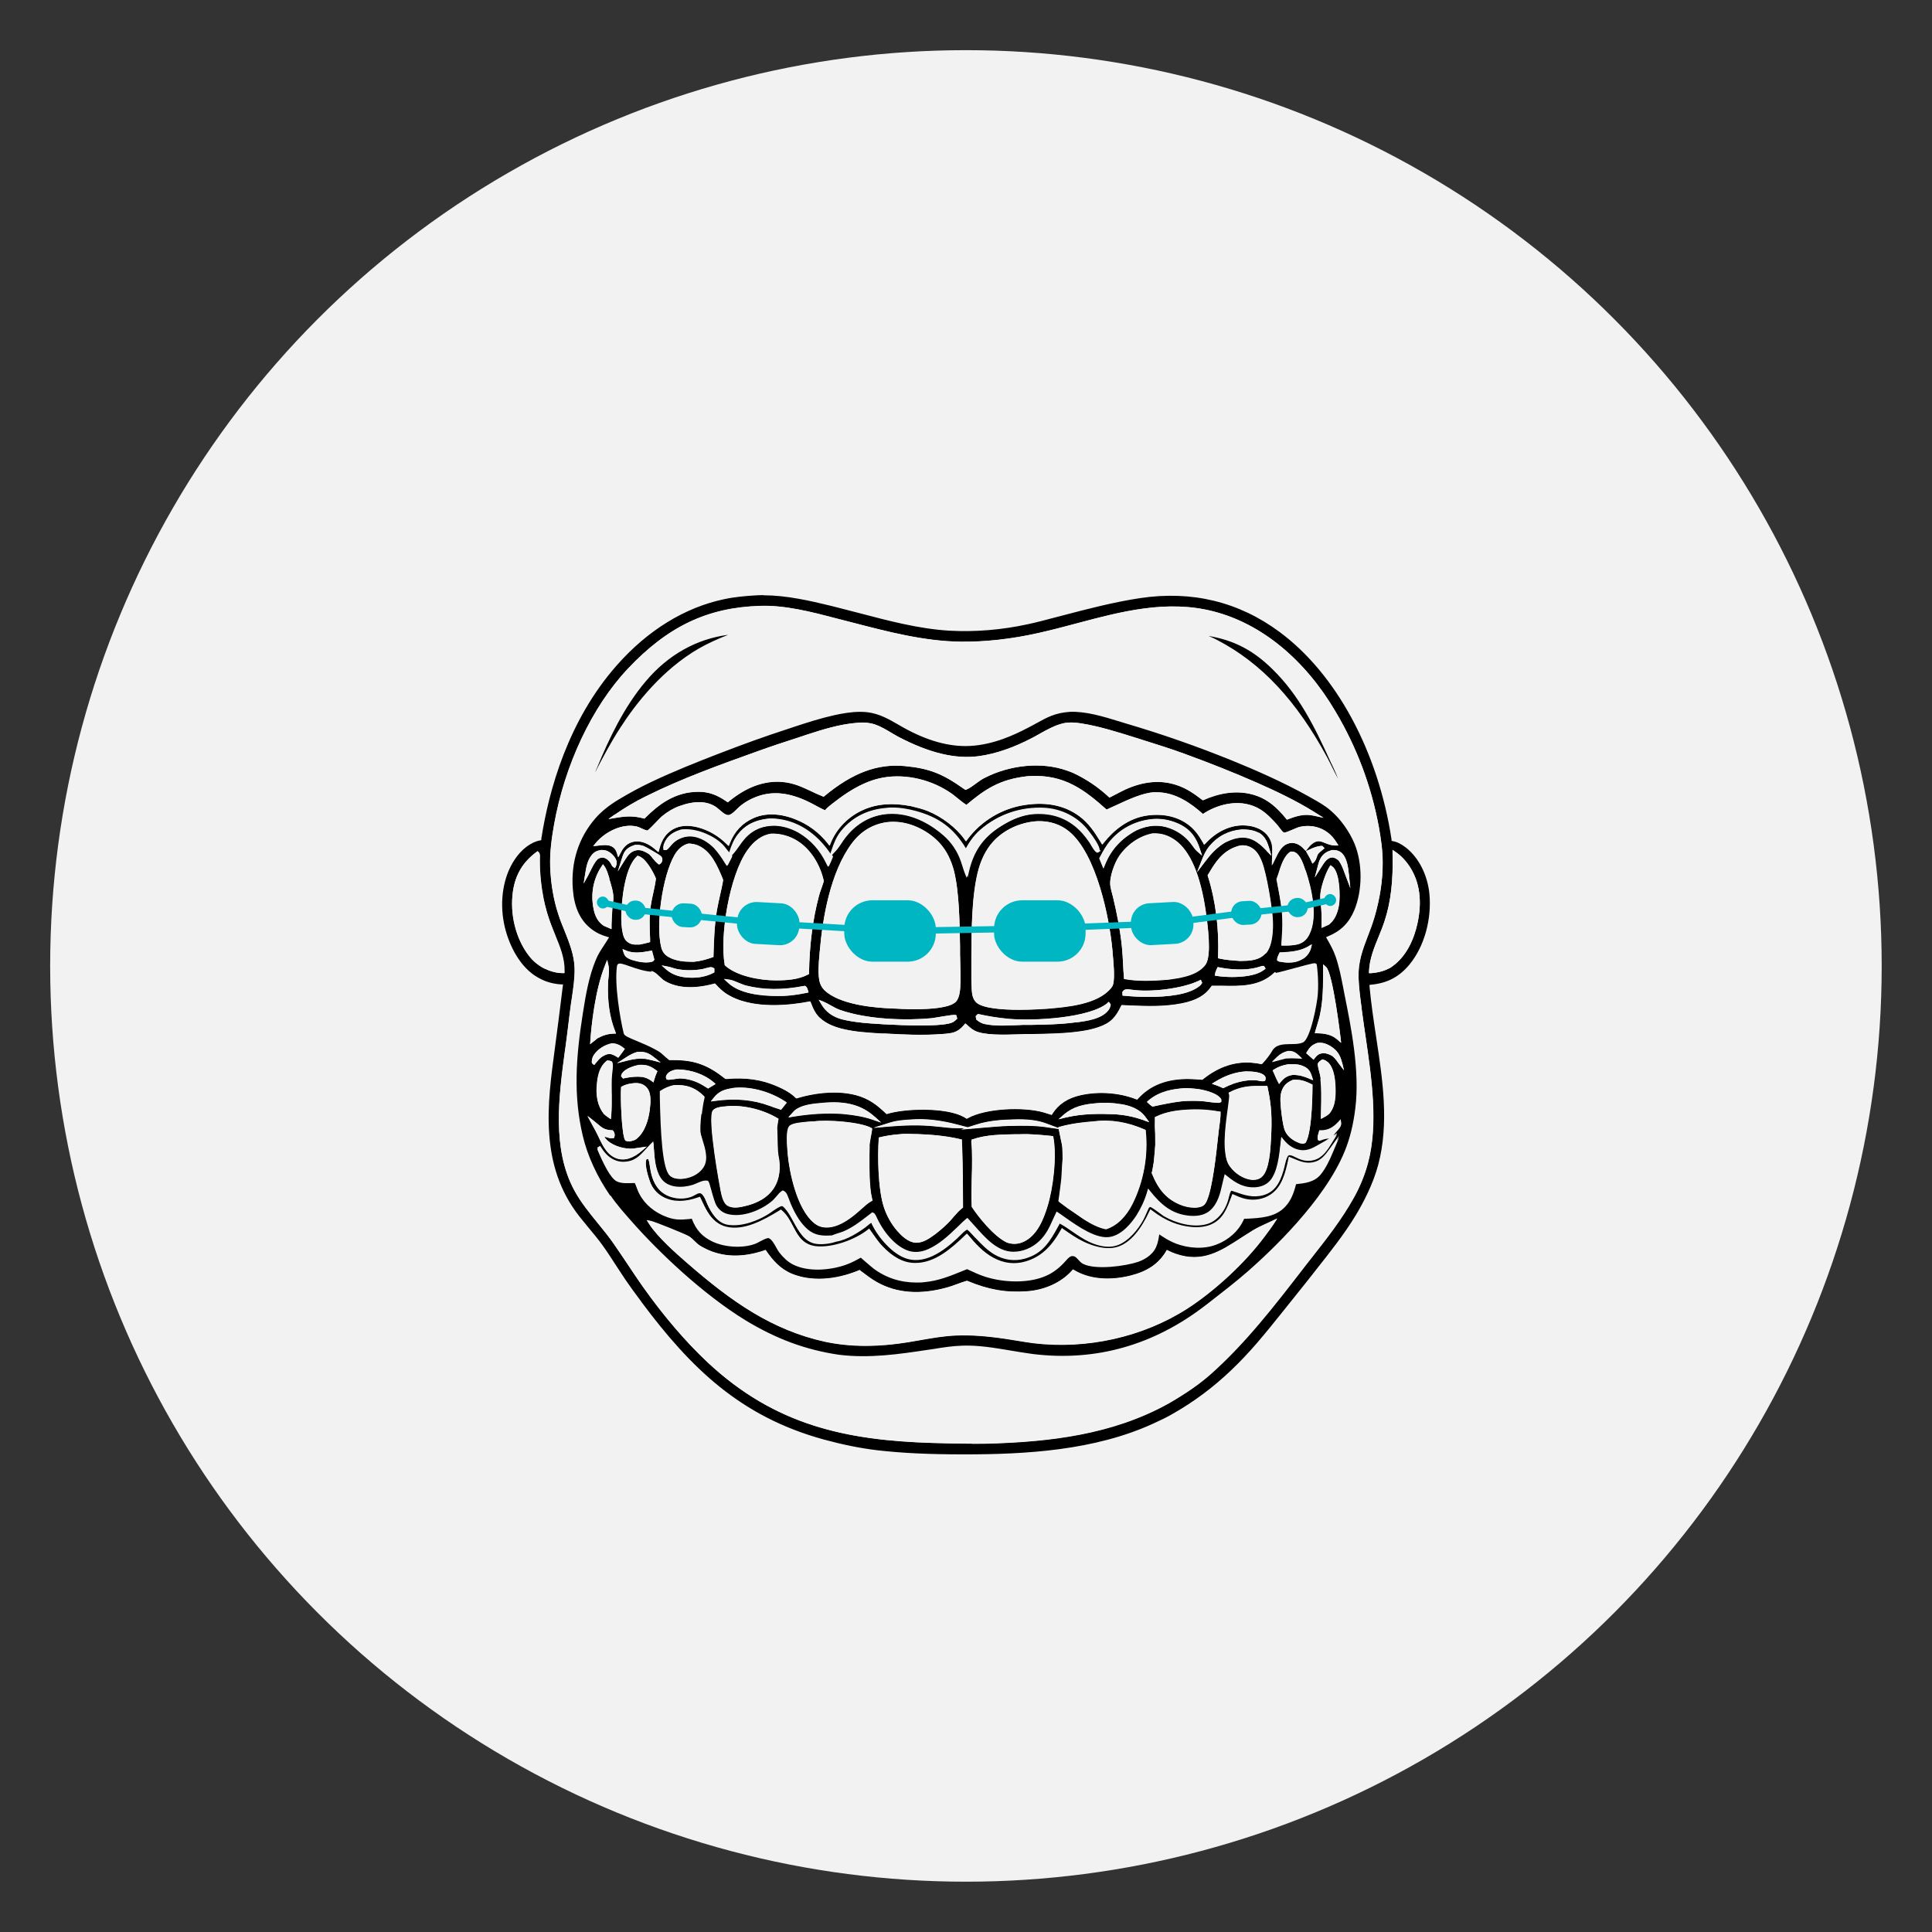 <?xml version="1.0" encoding="UTF-8"?>
<svg id="_Слой_1" data-name="Слой 1" xmlns="http://www.w3.org/2000/svg" viewBox="0 0 135.95 135.95">
  <rect x="0" y="0" width="135.95" height="135.95" fill="#333333" stroke="none"/>
  <defs>
    <style>
      .cls-1 {
        fill: #000;
      }

      .cls-1, .cls-2, .cls-3 {
        stroke-width: 0px;
      }

      .cls-2 {
        fill: #f2f2f2;
      }

      .cls-3 {
        fill: #00b6c3;
      }
    </style>
  </defs>
  <g id="_Ортодонтия" data-name="Ортодонтия">
    <circle class="cls-2" cx="67.97" cy="67.97" r="64.44"/>
    <g>
      <g>
        <path class="cls-1" d="M37.96,59.01c.69-4.41,2.35-8.88,5.33-12.27,2.03-2.3,4.62-4.07,7.65-4.71.71-.15,1.42-.22,2.15-.26,1.81-.12,3.71.3,5.45.73,2.67.66,5.53,1.57,8.28,1.73,1.83.09,3.66-.06,5.45-.45.85-.18,1.7-.42,2.54-.65,1.76-.46,3.57-.93,5.38-1.2,3.63-.54,6.97.21,9.93,2.4,4.52,3.35,7.1,9.25,7.91,14.69.37.07.7.26.99.49.98.78,1.55,2.08,1.68,3.3.18,1.73-.3,3.74-1.41,5.1-.75.92-1.63,1.36-2.79,1.48.36,4.14,1.7,8.46.6,12.59-.33,1.24-.94,2.5-1.6,3.59-.98,1.61-2.26,3.15-3.42,4.64l-1.8,2.26c-1.14,1.43-2.27,2.83-3.61,4.09-1.23,1.16-2.59,2.18-4.05,3.01-.44.26-.91.48-1.38.7-4.1,1.89-8.9,2.19-13.36,2.19-2.04,0-4.12-.06-6.15-.29-1.28-.15-2.56-.42-3.8-.76-5.81-1.6-9.35-4.99-12.88-9.72-.39-.52-.78-1.04-1.14-1.57-.55-.81-1.06-1.65-1.63-2.44-.5-.69-1.07-1.32-1.6-1.99-2.79-3.55-2.33-7.71-1.76-11.9.2-1.47.39-2.93.56-4.4-.71-.04-1.3-.24-1.9-.63-1.21-.79-1.96-2.36-2.23-3.74-.31-1.53-.12-3.3.77-4.61.42-.62,1.09-1.24,1.85-1.39ZM53.51,42.77c-3.88.12-6.6,1.59-9.24,4.39-2.71,2.87-4.48,7.08-5.16,10.93-.17.95-.3,1.91-.27,2.88.04,1.12.22,2.28.57,3.35.42,1.26,1.12,2.47,1.15,3.83.02.95-.18,1.9-.3,2.84-.12.93-.22,1.86-.34,2.78-.43,3.18-.98,6.97.61,9.92.75,1.39,1.89,2.5,2.79,3.79.69,1,1.35,2.03,2.05,3.02,1.33,1.88,2.85,3.7,4.53,5.28,4.61,4.31,9.56,5.44,15.71,5.63,1.44.04,2.88.08,4.31.03,4.25-.15,8.52-.7,12.29-2.81,1.01-.59,2.03-1.25,2.91-2.03,2.53-2.25,4.6-4.97,6.66-7.63,1.18-1.53,2.39-3,3.35-4.69.44-.78.8-1.63,1.03-2.5.87-3.28-.01-7.31-.43-10.62-.1-.78-.21-1.57-.24-2.36-.05-1.66.68-2.76,1.13-4.31.36-1.23.57-2.49.57-3.78,0-.84-.12-1.66-.27-2.49-.53-2.84-1.55-5.57-3.03-8.06-1.89-3.23-4.81-6.04-8.51-7-4.15-1.07-8.2.61-12.22,1.51-1.81.41-3.69.65-5.55.62-2.81-.04-5.65-.84-8.35-1.54-1.8-.47-3.86-1.05-5.73-.98ZM37.82,60.05c-.92.69-1.44,1.53-1.6,2.69-.21,1.51.16,3.21,1.09,4.42.28.36.61.64,1.01.86.42.19.81.31,1.27.32.02-1.13-.54-2.14-.93-3.18-.23-.61-.41-1.23-.54-1.87-.18-.88-.28-1.79-.28-2.69,0-.16.04-.39-.02-.54h-.02ZM98.12,60.04c.04,1.62-.06,3.26-.57,4.81-.38,1.15-1.05,2.26-1.09,3.49.47-.04.88-.13,1.3-.36,1.04-.66,1.6-1.86,1.86-3.03.29-1.33.25-2.7-.5-3.87-.26-.41-.59-.77-.99-1.04Z"/>
        <path class="cls-2" d="M67.82,102.58c-2.49,0-4.38-.09-6.12-.3-1.2-.14-2.49-.4-3.82-.77-5.92-1.63-9.46-5.08-12.94-9.76l-.06-.09c-.36-.48-.74-.98-1.08-1.49-.2-.3-.4-.61-.6-.91-.33-.51-.67-1.03-1.03-1.53-.31-.43-.65-.84-.98-1.23-.21-.25-.42-.5-.62-.76-2.91-3.7-2.31-8.11-1.79-11.99.19-1.39.37-2.83.55-4.27-.66-.06-1.25-.26-1.83-.64-1.29-.84-2.03-2.52-2.29-3.82-.34-1.7-.05-3.46.79-4.71.5-.74,1.18-1.26,1.84-1.42.55-3.46,1.92-8.35,5.35-12.25,2.21-2.51,4.88-4.15,7.72-4.75.76-.16,1.52-.22,2.16-.26,1.79-.12,3.7.29,5.49.73.6.15,1.22.31,1.83.47,2.12.56,4.31,1.13,6.43,1.26,1.82.09,3.63-.06,5.42-.45.62-.13,1.25-.3,1.85-.46.23-.06.46-.12.69-.18,1.65-.43,3.52-.92,5.39-1.2,3.72-.55,7.09.26,10.02,2.43,4.03,2.98,7,8.47,7.95,14.69.32.08.64.24.96.5.94.75,1.59,2.01,1.73,3.38.2,1.88-.36,3.87-1.44,5.19-.74.9-1.59,1.37-2.76,1.51.1,1.14.28,2.31.45,3.44.45,2.99.92,6.09.13,9.07-.38,1.42-1.09,2.76-1.62,3.63-.81,1.33-1.83,2.62-2.81,3.86-.21.26-.42.53-.62.79l-1.8,2.26c-1.2,1.51-2.3,2.86-3.62,4.1-1.23,1.17-2.61,2.19-4.08,3.03-.43.25-.88.47-1.39.7-4.2,1.94-9.13,2.2-13.41,2.2h-.05ZM53.74,41.88c-.22,0-.43,0-.64.02-.63.04-1.38.1-2.13.26-2.78.58-5.41,2.2-7.58,4.67-3.42,3.88-4.77,8.78-5.3,12.2v.09s-.1.02-.1.02c-.63.12-1.29.62-1.77,1.34-.8,1.19-1.08,2.88-.75,4.52.25,1.25.96,2.86,2.18,3.66.58.38,1.17.57,1.84.61h.13s-.02.14-.02.14c-.18,1.49-.37,2.97-.56,4.4-.52,3.84-1.11,8.18,1.74,11.8.2.25.41.5.61.75.33.4.68.81.99,1.24.36.5.7,1.03,1.03,1.54.2.3.4.61.6.91.34.5.71,1,1.07,1.48l.06.09c3.46,4.64,6.96,8.06,12.81,9.67,1.32.36,2.59.62,3.78.76,1.73.2,3.61.29,6.09.29h.05c4.25,0,9.15-.26,13.31-2.18.5-.23.95-.44,1.37-.69,1.46-.83,2.81-1.84,4.03-3,1.31-1.23,2.4-2.57,3.6-4.07l1.8-2.25c.2-.26.41-.52.62-.79.98-1.24,1.99-2.51,2.79-3.83.52-.86,1.22-2.17,1.59-3.56.78-2.93.31-6-.14-8.97-.18-1.18-.36-2.4-.47-3.58v-.12s.11-.01.11-.01c1.16-.11,1.99-.56,2.71-1.43,1.04-1.27,1.57-3.19,1.39-5-.14-1.31-.75-2.51-1.64-3.21-.32-.25-.63-.41-.93-.46l-.09-.02v-.09c-.94-6.19-3.88-11.65-7.88-14.61-2.87-2.13-6.18-2.93-9.83-2.38-1.85.28-3.72.77-5.36,1.2-.23.06-.46.12-.69.18-.61.16-1.24.33-1.86.46-1.8.39-3.65.55-5.48.45-2.14-.12-4.35-.71-6.48-1.27-.62-.16-1.23-.32-1.83-.47-1.56-.38-3.2-.75-4.77-.75ZM68.39,101.59c-.97,0-1.92-.03-2.79-.05-6.04-.19-11.04-1.22-15.8-5.67-1.55-1.45-3.08-3.24-4.54-5.3-.39-.54-.76-1.11-1.12-1.65-.31-.46-.61-.92-.93-1.37-.34-.5-.73-.97-1.11-1.44-.6-.74-1.22-1.5-1.69-2.36-1.58-2.93-1.08-6.58-.65-9.81l.03-.19c.07-.55.14-1.1.21-1.65.04-.38.09-.75.14-1.13.03-.25.07-.5.11-.76.1-.68.21-1.38.19-2.06-.02-.94-.38-1.83-.72-2.68-.15-.36-.3-.73-.42-1.11-.34-1.02-.54-2.19-.58-3.39-.03-1.02.11-2,.27-2.91.75-4.23,2.69-8.34,5.19-10.99,2.82-2.99,5.61-4.32,9.33-4.43,1.74-.06,3.63.43,5.3.87l1.13.29c2.5.65,5.09,1.33,7.66,1.36,1.71.02,3.58-.18,5.52-.62.87-.2,1.76-.43,2.62-.66,3.13-.84,6.37-1.7,9.66-.85,3.38.87,6.43,3.38,8.59,7.06,1.49,2.51,2.51,5.23,3.04,8.1.13.73.27,1.61.27,2.51,0,1.22-.18,2.47-.57,3.82-.14.49-.31.94-.48,1.37-.35.92-.68,1.79-.65,2.9.02.67.11,1.36.2,2.02l.04.34c.08.59.16,1.2.26,1.83.42,2.87.9,6.13.17,8.85-.22.84-.58,1.72-1.04,2.53-.82,1.46-1.85,2.78-2.85,4.05-.17.22-.34.43-.51.65l-.2.26c-1.98,2.56-4.02,5.21-6.48,7.39-.77.68-1.7,1.33-2.93,2.04-4.02,2.25-8.5,2.69-12.35,2.83-.51.02-1.02.02-1.53.02ZM53.83,42.89c-.1,0-.21,0-.31,0h0c-3.65.11-6.38,1.41-9.16,4.35-2.47,2.62-4.39,6.69-5.13,10.87-.16.9-.3,1.86-.27,2.86.04,1.17.24,2.32.57,3.32.12.37.27.74.42,1.09.35.88.72,1.78.74,2.77.01.7-.09,1.42-.2,2.1-.04.25-.08.5-.11.75-.05.38-.09.75-.14,1.13-.07.55-.13,1.11-.21,1.66l-.03.19c-.43,3.18-.91,6.79.62,9.65.45.84,1.07,1.6,1.66,2.33.38.46.77.95,1.12,1.45.32.45.62.91.93,1.37.36.54.74,1.11,1.12,1.65,1.45,2.05,2.97,3.82,4.51,5.26,4.7,4.39,9.65,5.41,15.63,5.6,1.31.04,2.83.08,4.3.03,3.82-.13,8.26-.57,12.23-2.8,1.22-.7,2.13-1.34,2.89-2.01,2.44-2.17,4.47-4.81,6.45-7.36l.2-.26c.17-.22.34-.44.51-.65,1.04-1.33,2.01-2.58,2.83-4.02.45-.79.8-1.64,1.02-2.47.71-2.67.24-5.9-.18-8.75-.09-.63-.18-1.24-.26-1.83l-.04-.33c-.09-.67-.18-1.36-.2-2.04-.04-1.17.3-2.06.66-3,.16-.43.33-.87.47-1.35.38-1.33.57-2.55.56-3.75,0-.88-.14-1.74-.27-2.46-.52-2.84-1.54-5.53-3.01-8.02-2.12-3.62-5.12-6.09-8.43-6.94-3.22-.83-6.43.02-9.53.85-.86.23-1.75.47-2.63.66-1.96.44-3.85.65-5.58.63-2.6-.03-5.2-.71-7.72-1.37l-1.13-.29c-1.56-.41-3.31-.86-4.92-.86ZM96.33,68.48v-.14c.04-.87.37-1.67.69-2.45.15-.35.3-.72.41-1.08.44-1.33.61-2.85.56-4.77v-.24s.2.14.2.14c.4.27.74.63,1.03,1.08.69,1.08.86,2.42.52,3.97-.22,1-.74,2.36-1.91,3.11-.42.22-.83.34-1.36.38h-.14ZM98.25,60.29c.03,1.83-.16,3.3-.58,4.6-.12.37-.27.74-.42,1.1-.29.71-.6,1.45-.66,2.22.42-.04.76-.15,1.11-.33,1.09-.7,1.58-1.99,1.79-2.95.33-1.49.17-2.76-.48-3.78-.22-.34-.47-.63-.76-.86ZM39.72,68.47h-.12c-.43,0-.83-.11-1.32-.34-.43-.23-.77-.52-1.06-.89-.92-1.19-1.35-2.92-1.12-4.52.17-1.17.69-2.05,1.65-2.77l.08-.06.13.13c.05.13.04.3.03.44,0,.05,0,.1,0,.14,0,.84.09,1.74.27,2.66.13.63.31,1.25.54,1.85.09.23.18.46.28.7.33.8.67,1.63.65,2.53v.12ZM37.74,60.27c-.82.66-1.25,1.43-1.4,2.48-.22,1.53.19,3.19,1.07,4.33.26.34.58.61.97.82.4.18.74.28,1.09.3-.02-.8-.33-1.56-.63-2.3-.1-.24-.19-.47-.28-.71-.23-.62-.41-1.25-.54-1.89-.19-.94-.28-1.85-.28-2.71,0-.04,0-.1,0-.15,0-.06,0-.12,0-.18Z"/>
      </g>
      <path class="cls-1" d="M41.64,55.06c-.04.08-.09.22-.17.25,0-.01,0-.02,0-.03-.03-.35.29-.97.43-1.3.89-2.16,1.94-4.34,3.46-6.14,1.61-1.9,3.77-3.13,6.28-3.34.15-.01.3,0,.44-.01-.97.35-1.94.73-2.84,1.25-2.23,1.29-4.12,3.4-5.5,5.55-.78,1.21-1.44,2.49-2.1,3.77Z"/>
      <path class="cls-1" d="M94.42,55.44c-.24-.19-.93-1.69-1.13-2.05-1.84-3.4-4.21-6.42-7.69-8.24-.31-.16-.63-.3-.96-.42-.2-.07-.42-.12-.61-.21-.02,0-.04-.02-.06-.03,2.31.17,4,.87,5.66,2.5,1.91,1.87,3,4.12,4.09,6.52.22.49.69,1.4.7,1.92Z"/>
      <path class="cls-2" d="M96.72,64.51c.39-1.35.58-2.6.57-3.82,0-.9-.14-1.77-.27-2.51-.53-2.87-1.55-5.59-3.04-8.1-2.16-3.68-5.21-6.19-8.59-7.06-3.29-.85-6.53.02-9.66.85-.86.23-1.75.47-2.62.66-1.94.44-3.81.64-5.52.62-2.57-.03-5.16-.71-7.66-1.36l-1.13-.29c-1.67-.44-3.58-.93-5.3-.87-3.72.11-6.51,1.44-9.33,4.43-2.51,2.66-4.45,6.77-5.19,10.99-.16.91-.3,1.89-.27,2.91.04,1.2.24,2.37.58,3.39.12.38.27.75.42,1.11.34.86.7,1.74.72,2.68.01.68-.09,1.38-.19,2.06-.04.25-.08.5-.11.76-.05.38-.09.75-.14,1.13-.07.55-.13,1.1-.21,1.65l-.03.19c-.43,3.22-.92,6.87.65,9.81.46.86,1.09,1.63,1.69,2.36.38.46.76.94,1.11,1.44.31.45.62.91.93,1.37.36.54.74,1.11,1.12,1.65,1.46,2.06,2.99,3.84,4.54,5.3,4.75,4.44,9.75,5.48,15.8,5.67.86.03,1.81.05,2.79.05.51,0,1.02,0,1.53-.02,3.85-.14,8.33-.58,12.34-2.83h0c1.23-.71,2.16-1.36,2.93-2.05,2.45-2.19,4.5-4.83,6.48-7.39l.2-.26c.17-.22.34-.44.51-.65,1-1.28,2.03-2.6,2.85-4.05.46-.81.82-1.68,1.04-2.53.72-2.72.25-5.97-.17-8.85-.09-.63-.18-1.24-.26-1.83l-.04-.34c-.09-.66-.17-1.34-.2-2.02-.04-1.11.3-1.98.65-2.9.16-.43.33-.88.48-1.37ZM93.73,53.82c.13.28.3.63.42.97-.17-.33-.37-.72-.5-.99-.1-.2-.19-.38-.24-.47-2.18-4.04-4.65-6.67-7.75-8.29-.21-.11-.42-.21-.62-.29,1.79.3,3.15,1.01,4.5,2.34,1.87,1.83,2.95,4.02,4.07,6.48.03.07.07.16.12.25ZM41.91,54.25c.04-.08.07-.16.1-.22.82-1.98,1.87-4.25,3.44-6.1,1.56-1.85,3.56-2.97,5.79-3.26-.69.27-1.39.58-2.06.96-2.57,1.49-4.43,3.86-5.54,5.59-.66,1.02-1.24,2.11-1.76,3.12.01-.03.03-.07.04-.1ZM95.3,64.06c-.37.88-.96,1.46-1.85,1.82l-.13.05.07.12c.21.35.44.76.6,1.23.24.69.39,1.44.53,2.16.03.16.06.31.09.47.46,2.29,1.1,5.42.77,8.06-.14,1.16-.39,2.15-.75,3.03-1.44,3.51-5.23,7.06-6.8,8.43-.88.77-1.82,1.5-2.73,2.2l-.26.2c-3.64,2.82-7.73,3.97-12.14,3.43-.53-.07-1.08-.16-1.6-.25-1.1-.19-2.22-.38-3.37-.34-.7.02-1.39.13-2.06.24-.16.03-.32.05-.48.07-1.88.28-4,.6-6.15.33-2.32-.33-4.41-1.1-6.58-2.43-3-1.83-6.1-4.79-8.01-6.96-.51-.58-1.04-1.17-1.48-1.82-.93-1.36-1.6-2.82-1.93-4.21-.68-2.83-.49-5.48,0-8.6.21-1.35.44-2.66.93-3.82.15-.36.36-.67.57-1,.09-.13.17-.27.26-.41l.09-.14-.16-.05c-.47-.13-.86-.34-1.2-.63-.71-.6-1.1-1.48-1.19-2.71-.15-1.9.4-3.62,1.59-4.99.41-.47.95-.9,1.65-1.33.73-.44,1.52-.87,2.31-1.24,1.61-.76,3.25-1.41,4.65-1.95,1.87-.72,3.4-1.27,4.82-1.73l.57-.19c.91-.3,1.85-.6,2.79-.81.6-.13,1.22-.24,1.84-.24.17,0,.35,0,.52.03.82.1,1.47.47,2.16.87.11.06.22.12.33.19,1.69.95,3.28,1.39,4.72,1.31,1.62-.09,3.09-.76,4.04-1.26.22-.11.41-.22.6-.32.78-.43,1.34-.74,2.4-.82,1.11-.04,2.33.33,3.41.66.17.05.35.11.52.16,2.52.74,5.03,1.62,7.47,2.61,1.53.63,3.53,1.48,5.42,2.54l.17.1c.47.26.95.53,1.36.89.68.59,1.31,1.47,1.66,2.31.58,1.4.57,3.29-.02,4.71Z"/>
      <g>
        <polygon class="cls-1" points="90.04 67.54 90.04 67.54 90.04 67.54 90.04 67.54"/>
        <polygon class="cls-1" points="83.57 78.58 83.6 78.63 83.6 78.61 83.58 78.58 83.57 78.58"/>
        <path class="cls-1" d="M42.96,84.12c.44.65.97,1.24,1.48,1.82,1.91,2.17,5.02,5.13,8.01,6.96,2.17,1.32,4.26,2.09,6.58,2.43,2.15.27,4.28-.05,6.15-.33.16-.02.32-.05.48-.07.67-.11,1.37-.22,2.06-.24,1.15-.04,2.28.16,3.37.34.53.09,1.07.18,1.6.25,4.41.54,8.5-.62,12.14-3.43l.26-.2c.91-.71,1.85-1.43,2.73-2.2,1.56-1.37,5.36-4.92,6.8-8.43.36-.88.61-1.87.75-3.03.33-2.64-.31-5.77-.77-8.06-.03-.15-.06-.31-.09-.47-.14-.72-.29-1.47-.53-2.16-.16-.46-.4-.88-.6-1.23l-.07-.12.13-.06c.89-.36,1.48-.94,1.85-1.82.59-1.41.6-3.31.02-4.71-.35-.84-.98-1.73-1.66-2.31-.41-.36-.89-.63-1.36-.89l-.17-.1c-1.9-1.06-3.89-1.92-5.42-2.54-2.44-.99-4.95-1.87-7.47-2.61-.17-.05-.34-.1-.52-.16-1.08-.33-2.29-.7-3.41-.66-1.06.07-1.62.39-2.4.82-.18.1-.38.21-.6.32-.96.5-2.42,1.18-4.04,1.26-1.44.08-3.03-.36-4.72-1.31-.11-.06-.22-.13-.33-.19-.69-.4-1.35-.77-2.16-.87-.17-.02-.35-.03-.52-.03-.62,0-1.25.11-1.84.24-.94.21-1.88.51-2.79.81l-.57.19c-1.42.46-2.96,1.01-4.82,1.73-1.4.54-3.04,1.19-4.65,1.95-.78.37-1.58.8-2.31,1.24-.7.42-1.24.86-1.65,1.33-1.19,1.37-1.74,3.09-1.59,4.99.09,1.22.48,2.11,1.19,2.71.34.29.74.5,1.2.63l.16.05-.09.14c-.08.14-.17.27-.26.41-.22.33-.42.64-.57,1-.49,1.16-.72,2.47-.93,3.82-.49,3.12-.67,5.77,0,8.6.33,1.4,1,2.86,1.93,4.21ZM89.62,86.13c-.19.29-.4.57-.64.88-1.36,1.82-3.49,3.8-5.43,5.06-3.12,2-7.07,2.89-10.85,2.43-.39-.05-.79-.12-1.17-.18-.25-.04-.5-.08-.75-.12-1.35-.2-2.45-.28-3.47-.24-.88.03-1.76.19-2.62.34-.25.04-.51.09-.76.13-1.06.18-2.07.26-3.03.26s-1.96-.1-2.85-.29c-3.72-.81-6.58-2.81-9.72-5.56-.77-.67-2.05-1.79-2.66-2.74l-.16-.25.29.06c.26.05,2.44.93,2.68,1.08.15.09.28.22.4.34.06.06.12.12.18.17.17.15.38.26.6.37,1.21.6,2.6.63,4.13.11l.09-.03.05.08c.43.62.95,1.24,1.78,1.59,1.33.55,3.04.46,4.71-.23l.07-.03.1.08c.37.28.72.55,1.11.77,1.39.79,3.07.91,4.98.37.21-.06.42-.14.62-.21.22-.08.44-.16.67-.23l.09-.02.04.02c1.47.61,2.67.82,4.15.72,1.26-.08,2.45-.63,3.18-1.46l.07-.08.09.05c1.03.62,2.44.76,3.94.39,1.21-.3,1.99-.83,2.52-1.71l.06-.1.1.05c.2.1.37.17.52.22,1.88.65,3.14-.17,4.6-1.12.28-.18.56-.36.85-.54.28-.17.59-.31.89-.45.13-.06.26-.12.39-.18l.41-.2-.25.38ZM94.07,79.79l-.36.58c-.3.5-.65,1.06-1.28,1.21-.57.14-.99-.06-1.29-.21-.17-.08-.31-.16-.43-.14-.03,0-.07.01-.12.09-.1.16-.15.37-.19.57l-.03.14c-.21.83-.52,1.74-1.48,2.01-.74.21-1.36,0-1.97-.22l-.07-.02c-.07-.03-.19-.06-.23-.07,0,0-.01.02-.02.03-.07.11-.11.28-.15.44-.02.08-.04.16-.06.23-.25.84-.81,1.46-1.49,1.65-1,.29-2.21-.1-2.95-.52-.1-.06-.23-.16-.39-.27-.2-.15-.52-.39-.65-.42-.06.03-.09.08-.14.18-.04.09-.08.18-.12.27-.07.15-.13.31-.22.47-.36.66-1.02,1.47-1.77,1.76-.55.21-1.26.13-2.04-.22-.42-.19-.79-.45-1.16-.71-.29-.2-.59-.41-.91-.58l-.1.19c-.57,1.03-1.05,1.92-2.36,2.28-.71.2-1.45.1-2.13-.29-.51-.3-.92-.73-1.31-1.14l-.1-.1s-.07-.08-.11-.12c-.13-.14-.26-.29-.4-.38h0c-.16.04-.37.26-.53.43-.06.07-.12.13-.17.17-.94.87-2.34,1.95-3.77,1.35-.94-.4-1.89-1.55-2.27-2.43,0,0,0-.01,0-.02-.1.06-.2.15-.29.22-.06.05-.11.09-.16.13-.43.32-1.25.86-2.01.98-.35.12-.93.24-1.43.16-.82-.12-1.23-.89-1.6-1.57-.15-.29-.3-.56-.47-.77-.23-.3-.32-.32-.33-.32h0c-.15,0-.55.28-.79.45-.13.09-.25.17-.33.21-.44.25-1.59.81-2.67.66-.76-.12-1.18-.83-1.46-1.44-.02-.05-.05-.11-.07-.17-.07-.16-.14-.32-.23-.45-.18-.24-.3-.18-.57-.04-.09.05-.18.1-.29.14-.32.11-.68.14-1.03.09-1.39-.2-1.72-1.33-1.84-2.16,0-.04,0-.08-.02-.12-.02-.16-.05-.39-.13-.48-.05,0-.08.02-.12.05-.08.27,0,.83.26,1.55.18.52.54.93,1.02,1.16.68.33,1.47.32,2.4-.01l.11-.04.1.21c.13.28.26.56.42.82.35.59.8.95,1.34,1.08,1.22.3,2.59-.44,3.76-1.16l.08-.05.07.06c.35.29.57.71.78,1.11.14.27.27.53.45.75.3.39.68.6,1.15.66,1.2.13,2.8-.48,3.66-1.16l.1-.08.24.34c.22.31.42.61.68.88.75.79,1.49,1.19,2.28,1.2.02,0,.04,0,.06,0,1.37,0,2.53-1.02,3.52-1.98l.1-.09.09.1c.49.59,1.03,1.2,1.77,1.6.73.4,1.51.49,2.28.26,1.03-.31,1.79-.99,2.47-2.23l.07-.12.11.08c.49.34.93.65,1.42.88.56.27,1.63.66,2.49.33.8-.3,1.52-1.13,2.14-2.47l.07-.14.12.09c.51.39.95.64,1.44.84.78.31,1.91.5,2.73.13.83-.37,1.11-1.14,1.41-1.95l.07-.18.12.05c.29.13.53.23.8.29.6.14,1.25.03,1.74-.29.81-.52,1.06-1.49,1.28-2.53l.03-.15.34.14c.46.19.82.35,1.34.26.55-.1.84-.46,1.2-.96l.66-.92-.44,1.04c-.22.53-.5,1.13-.85,1.56-.45.56-1.11.63-1.75.7-.16.62-.35,1.13-.75,1.57-.7.77-1.78.81-2.73.85h-.17c-.06.13-.12.26-.19.38-.44.75-1.22,1.33-2.11,1.56-.88.23-1.98.09-2.86-.34-.23-.11-.45-.25-.67-.39-.05-.03-.1-.06-.15-.1-.04.32-.09.64-.23.92-.29.61-.92.9-1.27,1.02-.83.28-2.94.59-3.85.14-.14-.07-.24-.18-.34-.29-.08-.09-.17-.19-.26-.23-.06-.03-.18-.07-.29,0-.12.06-.25.2-.36.33-.03.04-.07.07-.1.11-.46.49-.92.8-1.49,1.01-1.1.41-2.68.4-4.03-.02-.42-.13-.82-.32-1.21-.5l-.09-.04-.35.14c-.86.35-1.67.67-2.63.77-.2.02-.39.03-.58.03-1.13,0-2.15-.33-3.03-.99-.21-.15-.4-.32-.58-.49-.1-.09-.2-.18-.31-.27-.32.18-.66.37-1.02.49-1.1.4-2.69.54-3.77-.02-.34-.18-.66-.45-.93-.82-.08-.1-.15-.23-.23-.37-.15-.27-.32-.57-.52-.65-.11-.05-.48.15-.66.25-.12.06-.23.12-.31.15-.86.31-2.12.24-2.99-.16-.73-.34-1.16-.81-1.46-1.61l-.17.02c-.55.05-.95.09-1.56-.13-.88-.31-1.59-.91-1.96-1.64-.07-.14-.13-.3-.19-.44-.04-.11-.08-.21-.13-.32-.04,0-.09,0-.13,0-.37.02-.78.04-1.12-.11-.47-.2-.99-1.31-1.39-2.26h0s0,0,0,0l.21-.13c.14.22.27.42.46.61.33.33.74.51,1.15.51h.02c.78-.01,1.14-.4,1.59-.9.1-.11.21-.23.33-.35l.19-.19.04.52c.05.7.12,1.5.49,2.06.48.73,1.52.71,2.26.48.08-.03.17-.07.27-.11.23-.1.49-.22.73-.18h.04s.03.03.03.03c.06.05.09.16.22.63.1.37.25.89.36,1.08.19.32.45.52.8.61,1.05.27,2.4-.29,3.15-.95.08-.07.17-.18.26-.28.14-.17.27-.32.4-.4l.05-.03.06.02c.1.04.16.1.22.2.08.14.13.3.19.45.03.09.07.18.1.26.36.85.76,1.44,1.21,1.82.49.41,1.01.46,1.69.41.14-.06.28-.1.42-.15.14-.04.28-.09.41-.14.66-.29,1.12-.65,1.65-1.06.1-.08.2-.15.3-.23l.05-.04.07.02c.11.04.14.12.17.17l.03.05c.53,1.19,1.35,2.1,2.19,2.43.46.18.97.15,1.5-.09.76-.34,1.4-.93,2-1.51.06-.06.12-.12.18-.17.15-.15.3-.3.47-.44l.09-.07.08.08c.15.16.3.33.46.51.73.82,1.55,1.76,2.65,1.79.02,0,.04,0,.07,0,.64,0,1.31-.28,1.8-.75.48-.46.7-.94.95-1.5.07-.15.13-.29.21-.45l.06-.13.12.08c.14.09.3.21.46.32.94.66,2.24,1.58,3.22,1.38.84-.17,1.49-1.01,1.81-1.5.33-.52.59-1.08.76-1.67l.07-.23.15.19c.75.94,1.5,1.59,2.69,1.72.44.05,1.05.03,1.49-.34.57-.48.74-1.21.9-1.93.04-.16.07-.31.11-.46l.05-.19.15.12c.68.56,1.25.86,2.06.8.3-.03.71-.14,1-.49.5-.61.62-1.73.71-2.54l.06-.52.19.23c.34.42.75.66,1.21.71.47.04.8-.14,1.22-.38l.28-.16c.18-.1.35-.2.51-.31h.02c-.24-.04-.44.03-.68.12l-.05.02-.11-.04-.03-.07c-.02-.13.02-.27.06-.4,0-.03.02-.06.03-.09l.02-.09h.19c.45-.02.77-.19,1.14-.58l.18-.2.03.27c.02.19-.16.38-.32.56-.05.05-.1.1-.12.14-.04.06-.08.13-.11.2l.25-.18ZM43.03,76.97c0,.51.02,1.05-.04,1.57l-.02.21-.17-.12c-.12-.08-.23-.17-.31-.24-.45-.57-.6-1.31-.48-2.27.06-.49.19-1.09.67-1.47l.03-.03h.04c.09,0,.15.02.22.04h.04s.02.05.02.05c.08.13.06.4.01.73,0,.07-.02.13-.02.17-.03.45-.03.91-.02,1.35ZM43.04,74.19c-.25-.06-.46.04-.7.19-.17.12-.3.28-.45.47l-.08.1-.14-.11-.03-.07c-.01-.17.04-.38.14-.52.28-.41.76-.72,1.26-.82h.02c.36,0,.6.15.81.32l.09.07-.07.1c-.09.13-.19.26-.29.39l-.1.13-.09-.06c-.13-.08-.25-.15-.38-.18ZM90.87,59.92c.08,0,.17,0,.26.05.35.17.56.75.73,1.27l.02.06c.37,1.13.88,3.2.23,4.47-.18.35-.41.55-.78.67-.32.08-.64.09-.95.09h-.22s.02-.33.02-.33c.03-.5.07-1.02.05-1.53-.03-.78-.17-1.56-.32-2.31l-.09-.48v-.03c.04-.1.08-.21.12-.33.18-.58.4-1.29.84-1.58l.03-.02h.04s0,.13,0,.13v-.12ZM91.9,59.89l.24-.11c.27-.12.52-.24.85-.26h.06s.16.16.16.16l-.19.16c-.1.08-.22.18-.27.26-.04.05-.06.13-.08.2-.04.11-.08.23-.17.33l-.13.13-.12-.26c-.06-.14-.14-.27-.21-.39l-.13-.23ZM92.15,75.91c-.43-.18-.73-.27-1.16-.27h-.03c-.36.05-.59.19-.84.49l-.12.15-.09-.17c-.08-.16-.16-.33-.23-.5l-.13-.29.09-.06c.29-.19.61-.3,1-.37h.01c.39-.02.79-.02,1.13.17.31.17.42.38.52.69l.08.26-.25-.1ZM92.36,76.4s.01,3.25-.48,4l-.02.03h-.03s-.1.05-.15.05c-.05,0-.1,0-.14-.02h-.05s-.11-.05-.11-.05c-.27-.1-.76-.36-.97-.86-.16-.38-.33-1.83-.31-2.28.01-.23.06-.44.13-.61.17-.39.48-.56.75-.67h.04c.53-.04.85.09,1.27.3l.07.03v.08ZM89.52,74.73l.35-.34c.23-.22.45-.34.76-.42h.03s.02,0,.03,0c.28,0,.47.08.69.29l.25.24-.34-.02c-.29-.02-.54-.02-.78,0-.13.03-.28.07-.43.11l-.55.15ZM91.72,67.45c-.34.22-.69.29-1.03.29-.23,0-.45-.03-.66-.07-.04,0-.07-.03-.09-.04l-.06-.04v-.08c0-.12.05-.24.1-.34l.07-.14h.15c.7-.05,1.25-.09,1.87-.43l.25-.14-.07.28c-.07.27-.28.56-.53.72ZM90.03,68.64l.07.06.05.15c.52,1.71.03,3.81-.67,5.12-.18.3-.39.56-.65.85l-.05.05h-.07c-.16-.04-.32-.06-.48-.08-1.26-.15-2.47.24-3.6,1.15l-.04.03h-.05c-.45-.04-.92-.07-1.38-.05-1.32.07-2.33.52-3.1,1.38l-.06.06-.08-.03c-1.2-.46-2.62-.56-3.89-.28-.91.2-1.56.63-1.99,1.31l-.05.08-.09-.03c-.16-.05-.32-.1-.48-.15-1.41-.4-4.05-.3-5.34.41l-.07.04-.06-.04c-.06-.04-.12-.08-.19-.11-1.25-.66-4.09-.58-5.32-.2l-.07.02-.05-.05c-.34-.33-.73-.67-1.23-.94-1.44-.78-3.52-.58-5-.13l-.07.02-.05-.05c-.06-.05-.12-.11-.18-.16-.27-.23-.61-.42-1.09-.63-1.11-.49-2.22-.65-3.61-.53h-.05s-.04-.03-.04-.03c-1.21-.95-2.15-1.3-3.6-1.3-.09,0-.18,0-.27,0h-.04s-.04-.02-.04-.02c-.26-.19-.7-.59-.88-.9-.14-.25-.21-.53-.28-.79v-.05c-.38-1.48-.41-3.11-.08-4.35l.04-.16.14.08c.16.09.29.21.41.33.12.11.23.22.36.3.88.51,2.05.58,3.47.2l.07-.02.05.06c.26.29.48.49.71.64,1.8,1.2,4.68.8,5.84.58l.1-.02.04.1c.17.47.35.82.69,1.11.36.31.83.54,1.44.7.91.24,1.91.29,2.88.35h.24c1.33.08,2.64.14,3.94.04h.04c.74-.06,1.08-.08,1.57-.65l.08-.1.12.11c.17.16.33.3.53.4.65.34,2.1.29,3.05.26.2,0,.38-.01.53-.02h.52c1.01-.02,2.05-.03,3.08-.16.6-.07,1.08-.17,1.52-.32.9-.3,1.23-.71,1.61-1.49l.04-.07.42.02c1.3.05,2.52.11,3.8-.14,1.03-.2,1.67-.57,2.09-1.19l.04-.05h.07c.21,0,.42,0,.64,0,1.29.03,2.63.06,3.65-.89l.07-.07.08.06c.08.05.15.11.22.17ZM83.7,78.77s-.05-.06-.07-.07c-.1.09-.11.32-.12.49l-.03.43-.2-.28c-.09-.12-.17-.21-.25-.27-.2-.15-.44-.22-.69-.18-.36.05-.58.27-.84.64l-.2.28-.03-.35c-.02-.21-.01-.42,0-.63v-.21s.07-.03.07-.03c.74-.36,1.52-.45,2.19-.49.73-.04,1.5,0,2.25.13l.1.02v.1c0,.29-.03.58-.07.86-.02.12-.03.25-.05.37l-.04.36c-.15,1.34-.39,3.59-.78,4.52-.08.2-.17.36-.4.45-.14.05-.31.08-.49.08-.35,0-.73-.09-1.03-.22-.92-.39-1.49-1.02-1.96-2.17l-.02-.04v-.04c.06-.17.08-.36.11-.54l.03-.16c.04-.37.07-.74.1-1.12v-.08s.32-.14.32-.14c.05-.11.08-.23.12-.36.08-.26.16-.53.36-.75.12-.14.26-.19.4-.2.15.01.28.12.36.19.34.3.44.65.54.97.04.15.08.28.14.39.15-.2.25-.64.3-.86v-.05c.08-.28.08-.72-.12-1.02ZM85.85,77.59c-.11.04-.37.01-.9-.06-.15-.02-.28-.04-.35-.04-.42-.03-.85-.03-1.36,0-.74.08-1.47.24-2.09.37h-.05s-.04-.02-.04-.02c-.09-.06-.17-.13-.24-.2l-.1-.09.1-.1c.79-.68,1.77-.82,2.53-.87h0c.28,0,.56.01.89.05.33.04,1.36.24,1.67.67.05.07.05.11.04.17v.07s-.09.05-.09.05ZM76.45,80.47c-.16-.2-.37-.32-.61-.34-.35-.03-.66.18-.93.4l-.16.13-.04-.2c-.05-.22-.09-.45-.14-.68l-.07-.35-.96-.14c-.78-.11-1.6-.1-2.39-.08h-.14c-.62.02-1.25.08-1.86.13l-1.52.13.31-.1h-.64c-.35,0-.7-.05-1.04-.08-.13-.01-.27-.03-.4-.04-1.16-.13-2.39-.07-3.22,0l-1.16.1,1.11-.35c.49-.16,1.02-.2,1.57-.23.95-.07,1.99.04,3.17.35l.77.2.63-.2c.86-.27,1.73-.33,2.55-.35.98-.04,1.72.05,2.31.27l.89.33v-.06s.1-.03.1-.03c.87-.24,1.75-.33,2.42-.38,1.13-.15,2.35.05,3.53.57l.07.03v.07c.19,1.72-.13,3.53-.91,5.1-.46.92-1.1,1.55-1.86,1.8h-.03s-.03,0-.03,0c-.77-.16-1.52-.68-2.17-1.14-.16-.11-.32-.22-.47-.32-.2-.15-.39-.29-.59-.44l-.06-.04v-.07c.03-.17.05-.33.07-.49.05-.34.09-.69.13-1.03.01-.12.02-.3.03-.5.03-.62.07-1.11.16-1.32.1-.24.36-.53.64-.63.56-.19.78.45.96.96.08.23.18.5.29.62,0-.04.02-.07.02-.12.07-.55-.07-1.13-.36-1.49ZM68.36,80.3v-.1s.08-.03.08-.03c.92-.32,2.03-.34,3-.35h.31c.73-.04,1.48.04,2.2.11l.14.02.02.09c.25,1.37-.01,3.55-.42,4.88-.28.9-.71,1.99-1.62,2.44-.22.11-.45.17-.69.17-.17,0-.35-.03-.53-.09-.94-.45-2.02-1.82-2.46-2.49l-.02-.03v-.03c-.03-.67-.01-1.36,0-2.03.03-.84.05-1.71-.03-2.55ZM67.77,84.97l-.05.04c-.22.17-.42.39-.61.61-.08.1-.17.2-.25.29-.28.3-.6.59-1.01.91l-.08.06c-.35.25-.79.57-1.27.57-.02,0-.04,0-.07,0-.54-.04-1-.5-1.31-.85-.4-.46-.73-1.05-.93-1.67-.41-1.27-.44-3.56-.36-4.79v-.09s.09-.02.09-.02c.41-.1.84-.17,1.35-.21.34-.05.7-.03,1.06-.02h.16c.91.04,1.99.11,3.09.37l.09.02v.09c.06,1.09.06,2.21.07,3.29,0,.45,0,.9.01,1.34v.06ZM59.12,81.83s.02.02.03.03c0,0,0-.01,0-.03l.02-.07c.05-.15.1-.3.16-.44.09-.19.38-.71.72-.8.08-.03.22-.03.37.07.61.42.7,1.61.78,2.57.02.31.05.6.08.81l.1.5-.08.04c-.25.14-.47.34-.69.54-.06.05-.11.1-.17.15-.51.46-1.29,1.07-2.1,1.15-.07,0-.13.01-.2.01-.34,0-.62-.1-.89-.33-1.2-1-1.72-3.61-1.83-4.85v-.06c-.11-1.16-.06-1.73.14-1.91.23-.2.88-.25,1.52-.3h.17c.89-.15,3.26.03,4.03.44l.08.04v.08c-.03.18-.06.36-.1.53-.04.19-.08.39-.09.59l-.03.31-.2-.24c-.2-.25-.38-.41-.64-.47-.21-.05-.43,0-.61.11-.28.18-.5.53-.6.97-.09.38-.02.51,0,.55ZM59.3,78.39c-1.13-.07-2.24-.01-3.47.19l-.35.06.26-.29c.09-.1.19-.21.31-.29.51-.33,1.25-.39,1.85-.44l.23-.02v.12s.01-.13.01-.13c.02,0,.04,0,.06,0,1.43-.09,2.48.21,3.35,1l.45.41-.58-.2c-.57-.2-1.25-.33-2.13-.41ZM80.49,78.83c-.65-.23-1.26-.36-1.97-.42-1.17-.04-2.32-.06-3.55.23l-.49.12.38-.33c.65-.56,1.39-.73,2.3-.8.54-.06,1.15-.03,1.72.07.57.1,1.29.29,1.75.95l.23.32-.37-.13ZM85.52,76.35l-.24-.09.21-.13c.73-.45,1.42-.69,2.18-.74h.01c.49,0,1.08.05,1.31.31.09.1.07.18.06.25l-.02.09-.09.04c-.12.02-.24,0-.36-.03-.06-.01-.12-.02-.18-.03-.54-.04-1.05.05-1.65.25-.17.06-.34.14-.51.22l-.17.08-.05-.03c-.16-.08-.33-.14-.49-.2ZM86.34,80.3l.05-.36.16.08c.1.05.17.08.25.08h0c.11-.13.18-.66.22-.96.03-.22.06-.42.09-.54.14-.46.32-.75.53-.85.47-.22.7.27.88.62.06.12.12.25.18.34.04-.11.06-.24.04-.39-.03-.27-.15-.63-.39-.82-.14-.11-.34-.15-.54-.12-.42.07-.68.4-.93.76l-.24.34v-.41c.02-.42-.03-.71-.15-1.06l-.04-.1.1-.05c.44-.23.87-.36,1.4-.41.24-.03.49-.03.73-.02.13,0,.27,0,.4,0h.1s.02.1.02.1c.29,1.33.31,2.25.24,3.59-.04.75-.11,2.26-.66,2.71-.18.16-.41.2-.59.2-.06,0-.12,0-.17-.01-.53-.07-1.11-.43-1.47-.93-.4-.54-.3-1.2-.22-1.78ZM52,80.71s.02.1.03.14c.04-.13.08-.32.1-.45.03-.14.05-.27.08-.36.13-.38.32-.62.56-.73.19-.08.42-.08.66.02.46.19.83.6,1.11,1.27.09.22.17.45.22.7.19.85.08,1.68-.3,2.28-.42.67-1.14,1.1-2.18,1.32-.17.04-.36.07-.55.07-.22,0-.43-.04-.6-.17-.26-.2-.37-.72-.43-1.03-.02-.08-.97-5.15-.54-5.64.17-.19.48-.23.71-.26h.09c1.15-.17,2.65.16,3.74.81l.07.04-.02.09c-.03.17-.05.35-.07.52l-.04.36-.19-.19c-.12-.12-.25-.23-.38-.32-.23-.16-.7-.41-1.21-.3-.31.07-.58.24-.74.5-.21.32-.26.81-.15,1.31ZM54.34,77.88l-.18-.06c-1.15-.43-2.41-.55-3.84-.35l-.3.04.19-.24c.37-.47.74-.6,1.31-.69h0c1.15-.17,2.62.21,3.73.94l.11.08-.4.5-.08-.03c-.18-.06-.36-.12-.54-.18ZM47.28,78.83c.07-.07.13-.2.18-.33.08-.2.17-.43.38-.51.15-.06.35-.04.51.04.47.25.75,1.16.95,1.75l.11.35c.11.36.23.72.27,1.1.05.45-.04.78-.3,1.08-.32.37-.81.6-1.4.65-.05,0-.1,0-.14,0-.28,0-.5-.07-.67-.22-.53-.48-.65-3.06-.69-5.52v-.42s.05-.04.05-.04c.28-.18.55-.3.89-.38h.02c.11-.01.22-.02.32-.01.69,0,1.25.24,1.77.75l.05.05v.07c-.06.24-.12.56-.16.88l-.04.32-.18-.27c-.11-.15-.22-.31-.38-.42-.28-.21-.62-.31-.93-.26-.18.03-.34.14-.44.29-.1.16-.2.87-.15,1.06ZM49.44,76.36c-.5-.3-1.08-.46-1.6-.47h0c-.07,0-.23.03-.38.05-.35.05-.44.06-.51.03l-.05-.02-.02-.06c-.03-.1-.02-.16.04-.25.12-.2.36-.33.73-.38h.02c.95,0,1.93.35,2.56.91l.13.11-.53.32-.39-.24ZM44.95,60.25s.04.01.07.02c.47.21.95,1.09,1.13,1.53v.03s0,.03,0,.03c-.04.34-.12.68-.19,1.01-.06.27-.12.54-.16.81-.12.79-.09,1.56-.06,2.38v.22s-.08.03-.08.03c-.22.06-.44.11-.65.15-.07,0-.14,0-.2,0-.04,0-.08,0-.12,0-.26,0-.49-.11-.65-.3-.36-.41-.32-1.73-.31-1.99.02-.51.17-3.08,1.09-3.91l.05-.05.07.02-.04.12.06-.11ZM44.05,66.89c.57.23,1.15.12,1.72.02l.11-.02.03.11c.03.11.06.22.09.33l.05.18-.02.04c-.03.07-.07.09-.12.11-.12.04-.26.06-.42.06-.43,0-.96-.13-1.24-.27-.21-.1-.29-.2-.36-.41l-.08-.26.25.1ZM46.56,67.93l.46.09c.11.02.22.05.33.09.1.03.2.06.3.08.57.11,1.19.11,1.8,0,.08-.01.15-.04.23-.06.08-.02.16-.05.25-.06.11-.02.19-.02.29.04l.06.04v.27s-.07.04-.07.04c-.34.18-.76.3-1.2.33-.11,0-.22.01-.32.01-.74,0-1.33-.19-1.76-.56l-.35-.31ZM67.2,70.55c-.46.37-1.72.47-2.83.47-.59,0-1.15-.03-1.52-.05-1.21-.04-3.43-.23-4.6-1.09-.37-.27-.55-.56-.61-.97-.08-.54-.03-1.12.02-1.69l.02-.23c.2-2.38.75-5.63,2.27-7.65.63-.84,1.46-1.34,2.46-1.48h0c.21-.03.43-.04.64-.02,1.1.05,2.31.65,3.09,1.52.45.5.78,1.15.98,1.92.38,1.46.41,3.7.43,5.34v.55c.01.2.02.41.02.61.02.57.03,1.15,0,1.72-.03.53-.16.89-.37,1.06ZM67.36,71.69l-.06.05c-.07.07-.15.13-.23.18-.31.18-1.23.24-2.28.24-1.7,0-3.74-.15-4.07-.19-.58-.06-1.05-.14-1.46-.24-.67-.17-1.15-.52-1.46-1.06l-.19-.32.35.14c.18.08.36.17.52.27.2.11.4.22.61.3,1.98.7,4.71.76,6.45.59.09,0,.32-.05.57-.09.76-.12,1.03-.16,1.12-.14l.07.02.06.24ZM57.96,62.04c-.05.15-.1.3-.15.45-.07.19-.14.39-.19.59-.43,1.59-.67,3.46-.69,5.39v.07s-.07.04-.07.04c-.69.36-1.49.41-2.25.41h-.03c-1.17,0-2.77-.32-3.55-1.04l-.03-.03v-.04c-.36-2.04.32-6.23,1.58-8.03.48-.68,1.02-1.07,1.67-1.18h.02c.65-.01,1.3.15,1.87.52.88.56,1.57,1.61,1.83,2.8v.03s0,.03,0,.03ZM56.89,69.82l-.13.03c-.64.13-1.19.21-1.7.22-.13,0-.26,0-.4,0-1.2,0-2.64-.18-3.43-.92l-.29-.27.39.05c.19.03.41.12.64.22.18.07.36.15.51.19,1.25.32,2.56.33,4.12.03h.05s.04.02.04.02c.09.07.12.17.14.24l.05.17ZM82.16,68.92h-.07c-.56.06-1.05.08-1.5.08-.55,0-1.01-.04-1.41-.11l-.09-.02v-.1c-.03-.31-.05-.61-.06-.92-.02-.39-.04-.8-.08-1.19-.06-.65-.17-1.31-.27-1.86-.1-.53-.21-1.07-.34-1.6-.02-.09-.05-.19-.07-.28-.05-.18-.1-.37-.13-.55-.11-.62.29-1.67.62-2.15.57-.82,1.44-1.41,2.34-1.58h.02c.59-.03,1.1.13,1.6.49,1.04.76,1.76,2.44,2.13,4.98.31,2.12.3,3.35-.04,3.78-.59.75-1.77.9-2.63,1.01ZM84.6,69.16l-.04.06c-.04.06-.08.1-.12.14-.74.64-2.29.79-3.61.79-.68,0-1.31-.04-1.73-.08h-.1s-.02-.25-.02-.25l.02-.03c.12-.24.42-.18.6-.15.03,0,.06.01.09.01,1.23.18,3.5-.07,4.7-.65l.11-.06.1.22ZM78.27,66.78l.02.2c.06.66.17,1.76.05,2.25-.03.13-.09.21-.17.31-.96,1.14-3.08,1.31-4.48,1.43-.2.02-1.03.08-1.97.08-1.19,0-2.56-.1-3.01-.51-.29-.26-.31-.66-.33-.98-.03-.54-.02-1.09-.02-1.62,0-.16,0-.32,0-.49v-.2c.01-1.85.03-4.38.51-6.11.15-.53.44-1.28,1-1.9.76-.85,1.94-1.39,3.14-1.46h0s.08,0,.12,0c.8,0,1.52.25,2.09.72,1.94,1.59,2.84,6.11,3.05,8.28ZM78.16,70.67v.05c-.03.16-.08.26-.16.37-.47.62-1.53.76-2.23.85h-.08c-1.05.15-2.13.16-3.17.18h-.57c-.18.01-.37.02-.56.03-.28,0-.56.02-.84.02-.43,0-.87-.02-1.27-.11-.23-.05-.39-.16-.54-.28l-.03-.02v-.04c-.03-.06-.03-.11-.04-.16v-.06s.13-.14.13-.14h.06c.7.17,1.39.27,2.12.34,1.81.16,5.68-.06,6.95-1.11l.1-.08.13.17ZM85.48,68.65l.02-.12c.01-.12.07-.23.11-.33l.07-.15.1.02c.67.13,1.96.3,3.02-.1h.03s.11,0,.11,0l.11.2-.25.17c-.47.3-1.32.41-2.1.41-.41,0-.8-.03-1.1-.08l-.12-.02ZM89.04,67.1c-.47.5-1.13.51-1.72.52h-.06c-.52-.03-.99-.06-1.45-.17l-.1-.02v-.1c.09-1.94-.17-3.96-.71-5.68l-.02-.05.03-.05c.08-.14.17-.29.26-.43.44-.71,1-1.39,2.03-1.63h.02c.36-.04.67.07.95.3.28.24.44.61.54.86.33.86.71,3.17.76,4.08.03.52.03,1.8-.5,2.38ZM89.11,59.85c-.31-.31-.67-.66-1.14-.82-.64-.21-1.22,0-1.76.26-.6.36-1,.8-1.42,1.36l-.56.74.34-.86c.13-.33.28-.69.56-1.01.58-.68,1.32-1.06,2.23-1.14h0c.51-.01.9.06,1.22.24.46.26.61.66.74,1.13l.14.48-.35-.36ZM84.25,59.91c-.14-.12-.25-.28-.36-.43-.04-.05-.08-.11-.12-.16-.36-.46-.86-.83-1.43-1.04-.76-.29-1.54-.24-2.37.13-1.07.57-1.79,1.36-2.21,2.4l-.12.29-.29-.71.03-.05c.24-.46.47-.88.8-1.25.77-.87,1.85-1.39,3.05-1.47h0c.64-.03,1.28.12,1.85.41.68.35,1.08.87,1.36,1.73l.14.43-.34-.3ZM77.37,59.91l-.16.1-.07-.04c-.09-.05-.2-.21-.39-.53-.04-.08-.08-.14-.11-.18-.32-.46-.61-.79-.92-1.05-.86-.72-1.87-1.02-3.11-.91-.71.08-1.41.35-2.2.84-1.27.79-1.96,1.76-2.3,3.24l-.09.39-.15-.38c-.06-.15-.1-.3-.15-.45-.03-.11-.07-.23-.11-.34-.24-.69-.66-1.32-1.21-1.8-.7-.62-2.15-1.64-3.92-1.52-1.18.08-2.23.65-3.03,1.66-.1.13-.2.27-.29.41-.12.18-.24.37-.39.53l-.28.31.04.06.03.05-.02.06c-.04.12-.1.24-.15.36l-.13.28-.12-.24c-.44-.92-1.09-1.65-1.93-2.15-.67-.38-1.36-.55-2.02-.49-.78.06-1.45.42-1.94,1.05-.1.12-.19.25-.28.38-.13.18-.26.37-.41.54l-.1.11h0s0,.11,0,.11c-.04.11-.1.21-.16.32l-.16.31-.12-.19c-.25-.41-.48-.74-.78-1.07-.37-.37-.96-.81-1.69-.82h-.02c-.43,0-.91.2-1.23.52-.05.05-.1.11-.15.17-.07.08-.13.16-.21.23l-.04.04h-.21s-.02-.11-.02-.11c-.03-.18.06-.38.15-.55.25-.45.69-.64,1.05-.76h.03c.08-.01.15-.02.23-.02.03,0,.06,0,.1,0,.88,0,1.96.45,2.6,1.1.1.1.19.22.27.33.07.09.13.18.2.26v-.05c.15-.52.34-.95.6-1.29.46-.61,1.09-.96,1.94-1.08.5-.09,1.07.02,1.3.08,1.28.29,2.41,1.12,3.27,2.4l.1-.3c.15-.46.33-.94.68-1.37.78-.94,1.79-1.45,3.09-1.57.8-.11,1.73.11,2.1.21,1.64.44,2.68,1.21,3.55,2.65.3-.54.6-.96,1.02-1.33,1.25-1.09,2.84-1.63,4.51-1.54,1.14.07,2.21.59,2.93,1.42,0,.01.97,1.14.94,1.58v.06ZM47.45,60.19c.26-.45.57-.72.99-.83h.04c.21,0,.43.05.62.12.95.39,1.39,1.46,1.75,2.32l.04.11v.04c-.06.37-.15.73-.23,1.09-.07.33-.15.68-.21,1.02-.18,1.09-.21,2.21-.24,3.19v.08s-.08.03-.08.03c-.36.13-.79.26-1.28.31-.08,0-.17,0-.27,0-.44,0-1.06-.06-1.54-.34-.27-.16-.42-.36-.5-.66-.41-1.57.08-5.02.92-6.49ZM46.45,60.79l-.08.05-.07-.05c-.14-.11-.26-.25-.37-.39-.08-.1-.16-.2-.25-.28-.02-.02-.05-.04-.09-.06-.34-.21-.61-.28-.87-.21-.33.08-.52.31-.74.65l-.51.82.29-.92c.04-.11.08-.25.14-.37.18-.34.46-.46.76-.56h.03s.01.12.01.12v-.13c.21-.02.37,0,.55.07.15.05,1.16.63,1.26.74.08.09.1.17.09.28-.01.1-.07.19-.15.25ZM44.07,74.4c.26-.17.49-.29.77-.37h.02c.51-.06.8.09,1.16.37l.47.37-.58-.15c-.17-.04-.35-.08-.52-.11h-.07c-.36-.03-.7,0-1.15.12l-.75.19.65-.42ZM46.26,75.38l-.04.09c-.07.15-.12.32-.19.53l-.05.17-.14-.11c-.21-.15-.38-.23-.64-.28-.41-.04-.81,0-1.23.09l-.12.03-.14-.15v-.06s.03-.08.05-.12c.23-.4.91-.57,1.19-.63h.02c.49-.03.79.06,1.23.39l.08.06ZM43.7,76.55v-.06s.06-.03.06-.03c.3-.17.59-.21.89-.24h0c.06,0,.12-.01.18,0,.3.02.55.15.71.35.32.42.23,1.12.18,1.54-.09.67-.33,1.57-.96,2.06-.06.03-.1.05-.14.07-.1.04-.24.08-.38.08-.07,0-.13-.01-.2-.04h-.03s-.02-.04-.02-.04c-.26-.4-.34-3.22-.29-3.69ZM92.93,75.89c-.02-.17-.06-.33-.11-.5-.04-.15-.08-.31-.1-.47v-.03s0-.03,0-.03c.05-.12.14-.19.23-.25l.08-.06h.05c.13.04.23.09.32.17.32.28.5.8.55,1.56.05.78.03,1.58-.43,2.1-.13.12-.26.19-.39.26l-.19.1v-.21c0-.16.01-.33.01-.49.02-.71.03-1.44-.04-2.14ZM94.57,75.32l-.36-.47c-.04-.05-.08-.1-.11-.15-.12-.17-.22-.3-.4-.42-.17-.09-.42-.2-.69-.16-.2.03-.34.13-.5.34l-.08.11-.1-.09c-.11-.1-.23-.2-.34-.3l-.08-.07.05-.09c.19-.32.34-.48.72-.63h.03c.29-.05.57.02.89.21.46.28.7.6.83,1.15l.14.58ZM94.34,73.06l.03.31-.24-.21c-.06-.06-.13-.11-.21-.16l-.06-.04c-.38-.22-.8-.25-1.18-.26h-.16s.04-.16.04-.16c.04-.13.08-.27.12-.4.07-.24.15-.48.2-.73.22-1.01.22-2.07.22-3.09v-.47s.21.19.21.19c.48.43,1.02,4.97,1.02,5.01ZM94.23,63.59c-.1.69-.33,1.17-.73,1.47l-.51.23v-.2c.01-.33.01-.72-.02-1.12,0-.1-.02-.2-.03-.31-.02-.21-.05-.43-.04-.64.01-.51.36-1.57.65-2.03l.07-.11.1.07-.07.1.08-.1s.05.04.09.08c.46.5.47,2.03.4,2.55ZM94.92,61.54l.1.96-.41-1.08c-.11-.31-.22-.6-.41-.86-.02-.02-.06-.05-.1-.08-.15-.11-.3-.16-.44-.13-.3.06-.49.37-.66.64l-.48.76.22-.84c.04-.15.09-.33.17-.48.21-.39.53-.53.82-.61h.03c.25-.02.45.05.61.17.42.34.5,1.07.55,1.56ZM43.27,57.32c.7-.49,1.43-.92,2.19-1.29,2.53-1.26,5.24-2.23,7.86-3.17.94-.34,1.92-.66,3.18-1.07l.2-.07c1.18-.38,2.39-.77,3.66-.86.42-.04.86,0,1.21.12.39.13.75.35,1.11.56.17.1.35.21.52.3,2.16,1.14,4.01,1.59,5.67,1.37,1.19-.16,2.48-.61,3.83-1.32.15-.08.3-.16.45-.25.53-.29,1.07-.6,1.66-.74.44-.1.92-.05,1.24,0,1.22.18,2.72.65,3.92,1.03l.63.2c.89.28,1.8.56,2.69.89,1.84.67,3.57,1.36,5.14,2.05,1.26.56,2.73,1.24,4.09,2.09l.61.38-.7-.15c-.63-.14-1.13-.01-1.79.25l-.09.03-.06-.07c-.64-.8-1.27-1.31-1.99-1.58-1.43-.54-2.85-.16-3.79.26l-.07.03-.06-.04c-.54-.41-1.08-.8-1.78-1.03-1.13-.38-2.35-.27-3.62.31-.21.1-.42.21-.63.32-.14.07-.27.14-.41.21l-.08.04-.06-.06c-.74-.69-1.58-1.25-2.5-1.68-.14-.06-.29-.12-.45-.17-1.75-.61-3.98-.4-5.81.54-.19.1-.38.24-.56.37-.2.15-.42.31-.65.42l-.07.03-.09-.03c-1.55-1.11-2.49-1.47-4.21-1.64-1.92-.18-3.67.47-5.65,2.11l-.06.05-.07-.03c-.31-.12-.58-.25-.85-.38-.61-.29-1.18-.56-1.97-.63-1.25-.12-2.52.34-3.78,1.37l-.07.06-.08-.05c-.7-.49-1.28-.69-1.98-.69h0c-1.68,0-2.84.93-3.76,1.84l-.05.05-.07-.02c-.7-.19-1.21-.16-1.92-.04l-.54.09.45-.32ZM41.93,59.3c.65-.77,1.86-1.39,2.9-1.13.09.02.2.07.31.13.14.06.31.14.4.14,0,0,0,0,.01,0,.08-.03.45-.42.65-.63.16-.17.3-.31.37-.37.4-.33.83-.58,1.23-.72,1.08-.39,1.95-.36,2.57.07.09.06.18.14.27.22.14.12.27.23.41.3.11.05.19.06.27.03.18-.06.37-.25.55-.43.1-.1.2-.19.29-.26.31-.24.66-.43,1.02-.57,1.13-.44,2.31-.33,3.71.35.16.08.32.17.48.25.22.12.44.24.67.34.17-.2.36-.35.56-.5l.12-.09c.72-.56,1.82-1.34,3.11-1.65,1.58-.38,3.47-.02,4.93.94.21.14.41.3.6.45.2.17.41.34.63.47,1.29-1.08,2.32-1.8,4.3-2.02h0c.06,0,.13-.01.19-.01,2.37-.12,3.78.94,5.37,2.36.21-.09.44-.2.68-.31.88-.41,1.88-.87,2.66-.91.06,0,.12,0,.18,0,1.35,0,2.44.8,3.26,1.53.03-.02.06-.04.08-.05l.06-.04c1.03-.64,2.6-1.03,3.9-.23.45.28.83.69,1.13,1.02.04.05.1.13.17.21.1.14.27.36.36.4.09.02.46-.14.66-.23.18-.08.34-.14.44-.17.38-.09.78-.09,1.15,0,.61.15,1.1.52,1.46,1.11l.12.2h-.23c-.28-.01-.5-.1-.7-.18-.19-.08-.36-.15-.54-.12-.31.05-.56.34-.73.56l-.09.12-.1-.11c-.16-.17-.3-.29-.46-.36-.23-.11-.49-.12-.72-.04-.43.16-.65.6-.84,1l-.26.53.02-.59c0-.19.01-.38.01-.56,0-.43-.17-.82-.48-1.12-.37-.35-.94-.55-1.58-.55-.04,0-.07,0-.11,0-.9.03-1.8.47-2.51,1.24l-.12.12-.08-.15c-.31-.55-.6-.92-.97-1.21-.75-.59-1.73-.83-2.85-.71-1.48.17-2.54,1.14-3.16,1.92l-.11.14-.09-.15c-.45-.74-.85-1.34-1.5-1.83-1.01-.76-2.3-1.04-3.83-.81-1.61.23-3.09,1.12-4.07,2.42l-.1.14-.1-.14c-.57-.81-1.59-1.59-2.59-1.99-.37-.15-.76-.24-1.16-.34-1.29-.25-2.38-.17-3.34.24-1.07.46-1.92,1.32-2.33,2.34l-.08.2-.13-.17c-.59-.75-1.38-1.34-2.28-1.69-.61-.25-1.81-.58-2.93-.09-.8.35-1.36.94-1.69,1.79l-.07.18-.13-.13c-.59-.58-1.27-.98-2.03-1.18-.71-.18-1.31-.13-1.79.15-.47.28-.77.72-.94,1.39l-.05.2-.15-.13c-.16-.14-.36-.3-.59-.42-.4-.21-.81-.26-1.16-.14-.41.14-.62.46-.79.78l-.14.27-.09-.29c-.05-.16-.11-.28-.24-.39-.28-.23-.7-.18-1.06-.14l-.37.04.2-.24ZM41.41,61.56l-.34.61.11-.69c.07-.46.16-.9.41-1.25.21-.29.42-.37.72-.42h.02c.16,0,.29.03.4.07.26.11.53.38.63.65.07.18.03.31-.03.43l-.06.12-.15-.09-.07-.09c-.03-.06-.06-.12-.09-.17-.13-.2-.31-.34-.49-.38-.14-.03-.27,0-.42.1-.21.22-.33.48-.47.75-.06.12-.12.24-.18.35ZM42.51,65.16c-.4-.26-.63-.64-.74-1.2-.22-1.06-.02-2.13.56-3l.1-.15.11.15c.16.22.25.56.33.83v.05c.04.09.06.18.09.27.08.29.17.59.2.88.02.24,0,.48-.04.71-.01.1-.03.2-.03.3-.03.36-.04.72-.05,1.07v.31s-.52-.22-.52-.22ZM41.54,73.2c.07-.99.32-3.5,1.03-5.27l.15-.38.09.4c.06.26.03.57,0,.87-.01.12-.02.24-.03.35-.05,1.33.12,2.45.5,3.4l.06.16h-.17c-.42.03-.73.12-1.12.33-.07.05-.14.11-.21.17l-.32.25.02-.28ZM41.83,78.92c.09.07.17.14.24.2.31.26.46.39.98.42h.05s.04.04.04.04c.03.04.05.06.07.11.05.12.05.23.01.33l-.03.06h-.07c-.14.04-.27,0-.38-.04-.08-.02-.15-.04-.21-.05.03.09.11.18.22.28.45.39,1.2.61,1.85.55l.9-.13-.34.29c-.13.11-.27.22-.43.32-.31.19-.62.29-.91.29-.11,0-.22-.01-.33-.04-.74-.2-1.07-.9-1.37-1.53l-.09-.19c-.1-.21-.22-.42-.33-.62l-.37-.68.49.39Z"/>
        <path class="cls-1" d="M68.09,86.37l-.05.1s.02,0,.03,0l.03-.1s0,0,0,0Z"/>
      </g>
      <path class="cls-2" d="M92.52,57.16c-1.36-.85-2.83-1.54-4.09-2.09-1.57-.69-3.3-1.38-5.14-2.05-.89-.32-1.8-.61-2.69-.89l-.63-.2c-1.2-.38-2.7-.85-3.92-1.03-.32-.05-.8-.1-1.24,0-.59.14-1.13.44-1.66.74-.15.08-.3.17-.45.25-1.35.72-2.64,1.16-3.83,1.32-1.65.22-3.5-.23-5.67-1.37-.17-.09-.34-.19-.52-.3-.35-.21-.72-.43-1.11-.56-.36-.12-.79-.17-1.21-.12-1.27.09-2.49.48-3.66.86l-.2.07c-1.27.41-2.24.73-3.18,1.07-2.62.94-5.33,1.91-7.86,3.17-.76.37-1.49.81-2.19,1.29l-.45.32.54-.09c.71-.12,1.22-.14,1.92.04l.07.02.05-.05c.91-.91,2.07-1.84,3.76-1.84h0c.7,0,1.28.2,1.98.69l.08.05.07-.06c1.25-1.03,2.52-1.48,3.78-1.37.78.07,1.36.35,1.97.63.27.13.54.26.85.38l.07.03.06-.05c1.98-1.64,3.73-2.29,5.65-2.11,1.72.16,2.66.53,4.21,1.64l.09.03.07-.03c.24-.11.45-.27.65-.42.18-.13.36-.27.56-.37,1.83-.95,4.06-1.16,5.81-.54.15.05.3.11.45.17.92.43,1.76.99,2.5,1.68l.06.06.08-.04c.14-.07.27-.14.41-.21.2-.11.42-.22.63-.32,1.28-.58,2.49-.69,3.62-.31.7.23,1.24.62,1.78,1.03l.06.04.07-.03c.94-.42,2.36-.8,3.79-.26.71.27,1.34.77,1.99,1.58l.06.07.09-.03c.67-.26,1.17-.38,1.79-.25l.7.15-.61-.38ZM67.98,55.43h0s0,0,0,0h0Z"/>
      <g>
        <path class="cls-2" d="M91.99,59.76c.16-.22.42-.51.73-.56.18-.03.34.04.54.12.2.08.42.17.7.17h.23s-.12-.19-.12-.19c-.35-.58-.84-.96-1.46-1.11-.37-.09-.77-.09-1.15,0-.1.02-.26.09-.44.17-.2.08-.57.25-.66.23-.09-.04-.26-.26-.36-.4-.06-.08-.12-.16-.17-.21-.3-.33-.68-.74-1.13-1.02-1.3-.8-2.87-.41-3.9.23l-.06.04s-.06.04-.08.05c-.82-.73-1.91-1.53-3.26-1.53-.06,0-.12,0-.18,0-.78.04-1.78.5-2.66.91-.24.11-.47.22-.68.31-1.59-1.42-3-2.48-5.37-2.36-.06,0-.13,0-.19.01-1.99.22-3.01.94-4.3,2.02-.22-.14-.43-.31-.63-.47-.19-.16-.39-.32-.6-.45-1.46-.96-3.35-1.32-4.93-.94-1.29.31-2.39,1.09-3.11,1.65l-.12.09c-.19.15-.39.3-.56.5-.23-.1-.45-.22-.67-.34-.16-.09-.32-.17-.48-.25-1.4-.68-2.58-.79-3.71-.35-.37.14-.71.33-1.02.57-.09.07-.19.17-.29.26-.18.18-.38.36-.55.43-.07.03-.16.02-.27-.03-.14-.06-.27-.18-.41-.3-.09-.08-.18-.15-.27-.22-.63-.43-1.49-.46-2.57-.07-.4.14-.83.39-1.23.72-.07.06-.21.2-.37.37-.2.21-.58.6-.65.63,0,0,0,0-.01,0-.09,0-.26-.08-.4-.14-.11-.05-.22-.1-.31-.13-1.04-.27-2.25.36-2.9,1.13l-.2.24.37-.04c.36-.04.78-.09,1.06.14.14.11.19.23.24.39l.09.29.14-.27c.16-.32.37-.64.79-.78.35-.12.76-.07,1.16.14.23.12.43.28.59.42l.15.13.05-.2c.17-.67.47-1.11.94-1.39.48-.28,1.08-.34,1.79-.15.76.2,1.45.59,2.03,1.18l.13.13.07-.18c.33-.85.89-1.44,1.69-1.79,1.12-.49,2.32-.16,2.93.09.9.35,1.68.94,2.28,1.69l.13.17.08-.2c.41-1.02,1.26-1.88,2.33-2.34.96-.42,2.06-.5,3.34-.24.4.1.79.19,1.16.34,1,.4,2.02,1.19,2.59,1.99l.1.14.1-.14c.97-1.31,2.46-2.19,4.07-2.42,1.53-.23,2.81.05,3.83.81.65.49,1.05,1.1,1.5,1.83l.09.15.11-.14c.62-.78,1.67-1.75,3.16-1.92,1.12-.13,2.1.11,2.85.71.37.29.66.66.97,1.21l.08.15.12-.12c.72-.77,1.61-1.21,2.51-1.24.04,0,.07,0,.11,0,.64,0,1.21.2,1.58.55.31.3.48.69.48,1.12,0,.19,0,.38-.01.56l-.02.59.26-.53c.19-.39.41-.84.84-1,.23-.08.5-.07.72.04.16.07.3.18.46.36l.1.11.09-.12Z"/>
        <path class="cls-2" d="M77.38,59.84c.03-.43-.93-1.57-.94-1.58-.72-.83-1.78-1.35-2.93-1.42-1.67-.09-3.26.45-4.51,1.54-.43.38-.72.8-1.02,1.33-.87-1.44-1.92-2.21-3.55-2.65-.37-.1-1.31-.32-2.09-.21-1.31.12-2.32.64-3.09,1.57-.35.43-.53.91-.68,1.37l-.1.32c-.86-1.28-1.98-2.12-3.27-2.41-.22-.05-.8-.16-1.3-.08-.84.12-1.48.47-1.94,1.08-.26.35-.46.77-.59,1.29v.04c-.08-.08-.15-.16-.22-.25-.08-.11-.17-.22-.27-.33-.64-.65-1.72-1.1-2.6-1.1-.03,0-.06,0-.1,0-.08,0-.15,0-.26.02-.36.12-.81.3-1.05.76-.09.17-.19.37-.15.55l.02.1h.21s.04-.03.04-.03c.08-.07.14-.15.21-.23.05-.06.1-.11.15-.17.31-.32.79-.52,1.23-.52h.02c.73,0,1.33.45,1.7.82.3.33.53.67.78,1.07l.12.19.16-.31c.06-.1.11-.21.16-.32v-.11s0,0,0,0l.1-.11c.15-.17.28-.36.41-.54.09-.13.18-.26.28-.38.49-.62,1.16-.99,1.94-1.05.66-.06,1.35.12,2.02.49.84.5,1.49,1.23,1.93,2.15l.12.24.13-.28c.05-.12.11-.24.15-.36l.02-.06-.03-.05s-.03-.04-.04-.06l.29-.31c.15-.17.27-.35.39-.53.09-.14.19-.28.29-.41.8-1.01,1.85-1.58,3.03-1.66,1.76-.12,3.21.9,3.92,1.52.55.48.97,1.1,1.21,1.8.04.11.07.22.11.34.04.15.09.31.15.45l.15.38.09-.39c.34-1.48,1.03-2.45,2.3-3.24.79-.5,1.5-.76,2.2-.84,1.23-.11,2.25.19,3.11.91.31.26.6.59.92,1.05.03.04.06.1.11.18.2.33.3.49.39.53l.07.04.16-.1v-.06Z"/>
        <path class="cls-2" d="M84.59,60.21l-.14-.43c-.27-.86-.68-1.38-1.36-1.73-.57-.29-1.19-.44-1.85-.41-1.2.07-2.28.59-3.05,1.47-.33.37-.56.79-.8,1.25l-.03.05.29.71.12-.29c.42-1.04,1.14-1.83,2.21-2.4.83-.38,1.61-.42,2.37-.13.56.21,1.07.58,1.43,1.04.04.05.08.1.12.16.11.15.22.31.36.43l.34.3Z"/>
        <path class="cls-2" d="M88.58,58.6c-.31-.17-.71-.25-1.22-.24-.9.08-1.65.46-2.23,1.14-.28.33-.43.68-.56,1.01l-.34.86.56-.74c.42-.55.82-.99,1.42-1.36.54-.26,1.13-.47,1.76-.26.47.16.84.51,1.14.82l.35.36-.14-.48c-.14-.46-.29-.87-.74-1.13Z"/>
        <path class="cls-2" d="M45.26,59.52c-.18-.06-.34-.08-.55-.07h-.04c-.3.11-.58.23-.76.57-.06.12-.11.25-.14.37l-.29.92.51-.82c.21-.34.41-.57.74-.65.26-.07.53,0,.87.21.03.02.07.04.09.06.09.08.17.18.25.28.11.14.23.28.37.39l.07.05.08-.05c.08-.05.14-.15.15-.25.01-.11-.01-.2-.09-.28-.1-.11-1.11-.69-1.26-.74Z"/>
        <path class="cls-2" d="M92.74,60.11c.06-.09.17-.18.27-.26l.19-.16-.16-.16h-.06c-.34.02-.59.14-.85.26l-.24.11.13.23c.08.13.15.26.21.39l.12.26.13-.13c.09-.09.13-.22.17-.33.02-.08.05-.15.08-.2Z"/>
        <path class="cls-2" d="M42.73,59.88c-.11-.04-.24-.07-.42-.07-.29.04-.51.13-.72.42-.26.35-.34.79-.41,1.25l-.11.69.34-.61c.06-.12.12-.24.18-.35.13-.27.26-.53.47-.75.15-.1.28-.12.42-.1.19.04.37.18.49.38.03.05.06.11.09.17l.07.09.15.09.06-.12c.05-.12.09-.25.03-.43-.1-.27-.37-.54-.63-.65Z"/>
        <path class="cls-2" d="M94.92,61.54c-.05-.48-.13-1.21-.55-1.56-.15-.12-.36-.18-.64-.17-.29.08-.62.22-.82.61-.08.15-.13.33-.17.48l-.22.84.48-.76c.17-.27.37-.58.66-.64.14-.03.28.02.44.13.04.03.08.06.1.08.19.26.3.55.41.86l.41,1.08-.1-.96Z"/>
      </g>
      <path class="cls-2" d="M39.07,65.82c-.1-.23-.19-.46-.28-.7-.23-.6-.41-1.23-.54-1.85-.19-.93-.28-1.82-.27-2.66,0-.04,0-.09,0-.14,0-.15.02-.31-.03-.44l-.13-.13-.08.06c-.96.72-1.48,1.6-1.65,2.77-.23,1.59.2,3.33,1.12,4.52.28.37.63.66,1.05.89h0c.49.23.89.33,1.32.34h.12s0-.12,0-.12c.02-.9-.32-1.73-.65-2.53Z"/>
      <path class="cls-2" d="M99.22,61.02c-.29-.45-.63-.81-1.03-1.08l-.2-.14v.24c.06,1.92-.12,3.43-.56,4.77-.12.36-.27.73-.41,1.08-.32.78-.65,1.58-.68,2.45v.14s.13,0,.13,0c.52-.04.94-.15,1.36-.38,1.17-.75,1.69-2.1,1.91-3.11.34-1.55.17-2.89-.52-3.97Z"/>
      <path class="cls-2" d="M89.55,64.73c-.05-.9-.43-3.21-.76-4.08-.1-.25-.26-.62-.54-.86-.27-.23-.59-.33-.96-.3-1.04.24-1.59.92-2.03,1.63-.09.14-.17.28-.26.43l-.03.05.02.05c.55,1.72.8,3.74.72,5.68v.1s.1.02.1.02c.46.1.93.13,1.45.17h.06c.59-.01,1.26-.02,1.72-.52.54-.57.53-1.85.5-2.38Z"/>
      <path class="cls-2" d="M84.84,64.13c-.37-2.54-1.09-4.22-2.13-4.98-.49-.36-1.01-.52-1.61-.49-.9.17-1.77.76-2.34,1.58-.33.48-.73,1.54-.62,2.15.03.19.08.37.13.55.02.09.05.18.07.28.13.53.24,1.07.34,1.6.1.56.21,1.21.27,1.86.04.4.06.8.08,1.19.02.31.03.61.06.92v.1s.1.02.1.02c.4.07.86.11,1.41.11.45,0,.94-.02,1.5-.07h.07c.86-.12,2.04-.27,2.63-1.02.34-.43.35-1.67.04-3.78Z"/>
      <path class="cls-2" d="M78.29,66.98l-.02-.2c-.2-2.17-1.1-6.69-3.05-8.28-.6-.49-1.36-.74-2.22-.71-1.2.06-2.38.61-3.14,1.46-.56.62-.85,1.38-1,1.9-.49,1.73-.5,4.26-.51,6.11v.2c0,.16,0,.32,0,.49,0,.53-.01,1.08.02,1.62.02.32.05.72.33.98.46.41,1.83.51,3.02.51.93,0,1.75-.06,1.93-.07h.03c1.4-.12,3.52-.29,4.48-1.43.08-.1.14-.18.17-.31.12-.49.02-1.6-.05-2.25Z"/>
      <g>
        <path class="cls-2" d="M91.86,61.25c-.17-.53-.38-1.1-.73-1.27-.09-.04-.18-.05-.26-.05h-.04s-.03.02-.03.02c-.45.29-.67,1.01-.84,1.58-.04.12-.07.23-.11.33v.03s.08.48.08.48c.14.75.29,1.53.32,2.31.02.51-.01,1.03-.05,1.53l-.02.33h.22c.31,0,.63-.01.95-.09.37-.12.6-.32.78-.67.66-1.27.14-3.35-.23-4.47l-.02-.06Z"/>
        <path class="cls-2" d="M45.02,60.27s-.04-.02-.09-.03l-.07-.02-.05.05c-.92.84-1.07,3.41-1.09,3.91-.01.26-.05,1.58.31,1.99.17.19.39.29.65.3.05,0,.09,0,.14,0,.06,0,.11,0,.17,0h.02c.21-.04.43-.09.65-.15l.09-.03v-.22c-.04-.82-.08-1.59.05-2.38.04-.27.1-.54.16-.81.07-.33.15-.67.19-1.01v-.03s0-.03,0-.03c-.18-.44-.66-1.33-1.13-1.53Z"/>
        <path class="cls-2" d="M42.88,61.85v-.05c-.09-.27-.18-.6-.34-.83l-.11-.15-.1.15c-.58.87-.78,1.93-.56,3,.11.55.34.93.72,1.18l.53.23v-.31c.02-.35.03-.72.06-1.07,0-.1.02-.2.03-.3.03-.23.06-.47.04-.71-.03-.29-.11-.59-.2-.88-.03-.09-.05-.18-.08-.27Z"/>
        <path class="cls-2" d="M93.83,61.05s-.05-.05-.1-.09l-.1-.07-.07.11c-.3.46-.64,1.52-.65,2.03,0,.21.02.43.04.64.01.1.02.21.03.31.03.4.03.79.02,1.12v.2s.51-.23.51-.23c.39-.3.63-.78.73-1.47.07-.52.06-2.04-.4-2.55Z"/>
        <path class="cls-2" d="M49.1,59.49c-.19-.08-.41-.12-.62-.13h-.04c-.41.11-.73.38-.99.83-.84,1.47-1.33,4.92-.92,6.49.08.3.23.5.5.66.48.28,1.1.34,1.54.34.1,0,.19,0,.27,0h0c.49-.05.92-.18,1.28-.31l.08-.03v-.08c.03-.99.06-2.11.24-3.19.06-.34.13-.68.21-1.02.08-.35.16-.72.22-1.09v-.04s-.04-.11-.04-.11c-.36-.86-.8-1.93-1.75-2.32Z"/>
        <path class="cls-2" d="M57.81,62.49c.05-.15.1-.29.15-.45v-.03s0-.03,0-.03c-.26-1.19-.95-2.24-1.83-2.8-.57-.36-1.23-.55-1.88-.52-.65.11-1.19.5-1.67,1.18-1.26,1.8-1.94,6-1.59,8.03v.04s.04.03.04.03c.78.71,2.38,1.04,3.55,1.04h.03c.76,0,1.56-.05,2.25-.41l.07-.04v-.07c.03-1.93.27-3.79.69-5.39.05-.2.12-.4.19-.59Z"/>
        <path class="cls-2" d="M67.56,67.16v-.55c-.03-1.64-.06-3.88-.43-5.34-.2-.77-.53-1.42-.98-1.92-.78-.87-1.99-1.47-3.09-1.52-.21-.01-.43,0-.65.02-1,.14-1.83.64-2.46,1.48-1.52,2.02-2.07,5.28-2.27,7.65l-.02.23c-.05.56-.1,1.14-.02,1.69.06.41.24.71.61.97,1.17.86,3.38,1.05,4.6,1.09.37.02.93.05,1.52.05,1.11,0,2.37-.09,2.83-.47.21-.17.34-.53.37-1.06.03-.57.02-1.15,0-1.72,0-.2-.01-.41-.01-.61Z"/>
      </g>
      <path class="cls-2" d="M43.29,72.56c-.38-.96-.55-2.07-.5-3.4,0-.11.01-.22.03-.35.03-.3.06-.61,0-.87l-.09-.4-.15.38c-.71,1.77-.96,4.28-1.03,5.27l-.02.28.32-.25c.07-.06.15-.12.21-.17.4-.21.7-.3,1.12-.32h.17s-.06-.17-.06-.17Z"/>
      <path class="cls-2" d="M94.34,73.06s-.54-4.58-1.02-5.01l-.21-.19v.47c0,1.02,0,2.08-.23,3.09-.05.25-.13.49-.2.73-.04.13-.08.27-.12.4l-.04.16h.16c.39.01.8.05,1.18.27l.06.04c.07.05.14.1.21.16l.24.21-.03-.31Z"/>
      <path class="cls-2" d="M92.65,67.89v-.05s-.05-.03-.05-.03c-.08-.06-.09-.07-1.53.32-.51.14-1.14.31-1.29.33l-.05-.04-.07.07c-1.02.94-2.36.91-3.65.89-.21,0-.43,0-.64,0h-.07l-.04.05c-.42.62-1.07.99-2.09,1.19-1.28.25-2.5.2-3.8.14l-.42-.02-.04.07c-.39.78-.71,1.18-1.61,1.49-.44.15-.92.25-1.52.32-1.02.12-2.07.14-3.08.15h-.52c-.15,0-.33.02-.53.02-.96.03-2.4.08-3.05-.26-.2-.1-.36-.25-.53-.4l-.12-.11-.08.1c-.49.57-.83.59-1.57.65h-.04c-1.3.1-2.61.04-3.94-.03h-.24c-.96-.06-1.96-.12-2.88-.36-.61-.16-1.08-.39-1.44-.7-.34-.29-.51-.64-.69-1.11l-.04-.1-.1.02c-1.15.23-4.03.62-5.84-.58-.23-.16-.45-.35-.71-.64l-.05-.06-.07.02c-1.42.38-2.59.32-3.47-.2-.13-.08-.24-.18-.36-.3-.12-.12-.25-.24-.41-.33l-.03-.02h-.03c-.52,0-1.18-.22-1.66-.39-.48-.17-.68-.23-.8-.16-.04.03-.07.07-.08.12-.2,1.25.21,3.72.47,4.77.04.16.3.28.94.54.74.31,1.76.74,2.22,1.29l.04.05h.06c.09,0,.18,0,.27,0,1.45,0,2.39.34,3.6,1.3l.04.03h.05c1.39-.12,2.5.04,3.61.53.48.21.82.41,1.09.63.06.05.12.11.18.16l.05.05.07-.02c1.48-.45,3.56-.65,5,.13.5.27.88.61,1.23.94l.05.05.07-.02c1.23-.38,4.07-.46,5.32.2.06.03.13.07.19.11l.06.04.07-.04c1.29-.71,3.93-.81,5.34-.41.16.05.32.1.48.15l.09.03.05-.08c.43-.68,1.08-1.11,1.99-1.31,1.27-.28,2.69-.18,3.89.28l.08.03.06-.06c.77-.85,1.78-1.3,3.1-1.38.46-.03.93,0,1.38.04h.05s.04-.03.04-.03c1.13-.91,2.34-1.3,3.6-1.15.16.02.32.04.48.07h.07s.05-.04.05-.04c.26-.29.47-.55.65-.85.27-.49.77-.5,1.31-.51.3,0,.61,0,.86-.11.56-.22,1.03-2.86,1.06-3.38.08-1.02-.06-2.04-.07-2.09Z"/>
      <g>
        <path class="cls-2" d="M92.07,66.59c-.62.34-1.17.38-1.87.42h-.15s-.07.15-.07.15c-.05.1-.11.22-.12.34v.08s.07.04.07.04c.02.01.05.04.09.04.21.04.43.07.66.07.34,0,.69-.07,1.03-.29.25-.16.46-.45.53-.72l.07-.28-.25.14ZM90.04,67.54s0,0,0,0h0s0,0,0,0Z"/>
        <path class="cls-2" d="M45.91,67l-.03-.11-.11.02c-.57.1-1.15.21-1.72-.02l-.25-.1.08.26c.07.21.15.3.36.41.29.14.81.27,1.24.27.16,0,.3-.02.42-.06.05-.02.08-.04.11-.09l-.1-.07.11.06.02-.04-.05-.18c-.03-.11-.06-.22-.09-.33Z"/>
        <path class="cls-2" d="M88.93,67.97h-.09s-.03,0-.03,0c-1.06.4-2.35.24-3.02.1l-.1-.02-.07.15c-.05.1-.1.21-.11.33l-.02.12.12.02c.31.05.7.08,1.1.08.78,0,1.62-.11,2.1-.41l.25-.17-.05-.1-.07-.1Z"/>
        <path class="cls-2" d="M49.91,68.07c-.08.02-.17.04-.25.06-.07.02-.15.04-.23.06-.61.11-1.23.11-1.8,0-.1-.02-.2-.05-.3-.08-.11-.03-.22-.07-.33-.09l-.46-.09.35.31c.43.37,1.02.56,1.76.56.1,0,.21,0,.32-.01.43-.03.86-.14,1.2-.33l.07-.04v-.27s-.06-.04-.06-.04c-.1-.06-.18-.06-.29-.04Z"/>
        <path class="cls-2" d="M56.7,69.41l-.04-.03h-.05c-1.56.31-2.87.29-4.12-.02-.16-.04-.34-.12-.51-.19-.23-.1-.45-.19-.64-.22l-.39-.05.29.27c.79.74,2.23.92,3.43.92.14,0,.27,0,.4,0,.52-.02,1.06-.09,1.7-.22l.13-.03-.05-.17c-.02-.07-.05-.18-.14-.24Z"/>
        <path class="cls-2" d="M84.38,69c-1.2.59-3.47.83-4.7.65-.03,0-.06,0-.09-.01-.18-.03-.48-.09-.6.15l-.02.03.02.24h.1c.42.05,1.04.09,1.73.09,1.32,0,2.87-.15,3.61-.79.05-.04.09-.08.12-.14l.04-.06-.1-.22-.11.06Z"/>
        <path class="cls-2" d="M67.23,71.42c-.09-.02-.36.01-1.12.14-.25.04-.48.08-.57.09-1.74.16-4.46.11-6.45-.59-.21-.08-.42-.19-.61-.3-.17-.09-.34-.19-.52-.27l-.35-.14.19.32c.32.54.8.88,1.46,1.06.42.11.88.18,1.46.24.33.04,2.37.19,4.07.19,1.05,0,1.97-.06,2.28-.24.09-.05.16-.12.22-.18l-.08-.1.08.09.06-.05-.06-.24-.07-.02Z"/>
        <path class="cls-2" d="M77.93,70.58c-1.27,1.05-5.14,1.27-6.95,1.11-.73-.07-1.42-.18-2.12-.33h-.06s-.14.13-.14.13v.06s.01.1.03.16v.04s.04.02.04.02c.16.12.31.23.54.28.41.09.84.11,1.27.11.28,0,.56-.01.84-.02.19,0,.38-.01.56-.02h.57c1.04-.02,2.12-.04,3.17-.18h.08c.7-.1,1.76-.24,2.23-.86.08-.11.13-.21.15-.37v-.05s-.12-.17-.12-.17l-.1.08Z"/>
      </g>
      <path class="cls-2" d="M44.61,80.82c-.66.06-1.4-.17-1.85-.55-.11-.1-.19-.19-.22-.28.07,0,.14.02.21.05.11.03.24.07.38.05h.07s.03-.08.03-.08c.04-.1.04-.21-.01-.33-.02-.05-.04-.07-.07-.11l-.04-.04h-.05c-.52-.03-.67-.16-.98-.42-.07-.06-.15-.12-.24-.2l-.49-.39.37.68c.11.21.23.41.33.62l.09.19c.3.62.63,1.33,1.37,1.53.11.03.21.04.33.04.29,0,.59-.1.91-.29.16-.1.3-.21.43-.32l.34-.29-.9.13Z"/>
      <path class="cls-2" d="M94.34,78.8l-.18.2c-.36.39-.69.56-1.14.58h-.19s-.02.1-.02.1c0,.03-.02.06-.03.09-.04.13-.08.27-.06.4l.03.07.11.04.05-.02c.26-.1.48-.16.73-.13h.09s.06-.11.06-.11c.04-.09.09-.18.14-.25.03-.04.07-.09.12-.14.16-.18.34-.37.32-.56l-.03-.27Z"/>
      <path class="cls-2" d="M93.59,80.89c-.36.5-.66.86-1.2.96-.52.09-.88-.06-1.34-.26l-.34-.14-.03.15c-.21,1.03-.47,2-1.28,2.53-.49.32-1.14.43-1.74.29-.27-.06-.51-.17-.8-.29l-.12-.05-.07.18c-.3.81-.58,1.58-1.41,1.95-.82.37-1.95.17-2.73-.13-.49-.19-.93-.45-1.44-.84l-.12-.09-.07.14c-.63,1.33-1.35,2.17-2.14,2.47-.87.33-1.93-.06-2.49-.33-.49-.23-.94-.54-1.42-.88l-.11-.08-.07.12c-.68,1.23-1.44,1.92-2.47,2.23-.77.23-1.55.14-2.28-.26-.74-.41-1.28-1.01-1.77-1.6l-.09-.1-.1.09c-.99.96-2.15,1.98-3.52,1.98-.02,0-.04,0-.06,0-.79-.02-1.54-.41-2.28-1.2-.26-.27-.46-.57-.68-.88l-.24-.34-.1.08c-.86.68-2.46,1.29-3.66,1.16-.47-.06-.85-.27-1.15-.66-.17-.22-.3-.48-.45-.75-.21-.4-.43-.82-.78-1.11l-.07-.06-.08.05c-1.18.71-2.54,1.45-3.76,1.16-.53-.13-.98-.49-1.34-1.08-.16-.26-.29-.55-.42-.82l-.1-.21-.11.04c-.94.33-1.72.34-2.4.01-.48-.23-.84-.64-1.02-1.16-.25-.72-.35-1.29-.26-1.55.04-.03.07-.05.12-.05.08.09.11.32.13.48,0,.04.01.09.02.12.12.83.45,1.95,1.84,2.16.35.05.71.02,1.03-.09.11-.04.2-.09.29-.14.27-.15.38-.2.57.04.09.12.17.29.23.45.02.06.05.11.07.17.28.61.71,1.33,1.46,1.44,1.08.16,2.23-.4,2.67-.66.08-.04.2-.12.33-.21.24-.17.64-.45.79-.45h0s.1.01.33.32c.17.22.31.49.47.77.37.68.78,1.45,1.6,1.57.5.07,1.08-.04,1.43-.16.75-.12,1.58-.67,2.01-.98.05-.04.1-.08.16-.13.09-.08.2-.16.29-.22,0,0,0,.01,0,.02.38.88,1.33,2.03,2.27,2.43,1.42.61,2.83-.48,3.77-1.35.05-.05.11-.11.17-.17.16-.16.37-.38.53-.44h0c.14.1.27.25.4.39.04.04.07.08.11.12l.1.1c.39.41.8.84,1.31,1.14.67.39,1.41.49,2.13.29,1.3-.36,1.79-1.25,2.36-2.28l.1-.19c.32.17.62.38.91.58.36.25.74.51,1.16.71.78.36,1.48.44,2.04.22.75-.29,1.41-1.1,1.77-1.76.08-.15.15-.31.22-.47.04-.09.08-.18.12-.27.04-.1.08-.15.14-.18.13.03.45.28.65.42.16.12.29.22.39.27.73.42,1.95.8,2.95.52.67-.19,1.23-.81,1.49-1.65.02-.07.04-.15.06-.23.04-.16.08-.32.15-.44,0-.01.02-.03.02-.03.04,0,.17.04.23.07l.07.02c.6.21,1.22.43,1.97.22.96-.27,1.27-1.18,1.48-2.01l.03-.14c.05-.2.1-.41.19-.57.05-.08.09-.09.12-.09.11-.01.26.06.42.14.31.15.72.35,1.29.21.63-.16.98-.72,1.28-1.21l.36-.58-.5.35c-.17.12-.33.21-.51.31l-.28.16c-.41.24-.74.42-1.22.38-.46-.05-.86-.29-1.21-.71l-.19-.23-.06.52c-.09.82-.21,1.94-.71,2.54-.29.36-.71.47-1,.49-.81.07-1.38-.23-2.06-.8l-.15-.12-.05.19c-.04.15-.08.31-.11.46-.17.71-.33,1.45-.9,1.93-.44.37-1.05.39-1.49.34-1.19-.13-1.93-.78-2.69-1.72l-.15-.19-.07.23c-.17.59-.42,1.15-.76,1.67-.31.49-.97,1.34-1.81,1.5-.97.2-2.27-.71-3.22-1.38-.17-.12-.32-.23-.46-.32l-.12-.08-.06.13c-.08.16-.14.3-.21.45-.25.56-.47,1.04-.95,1.5-.49.47-1.16.75-1.8.75-.02,0-.04,0-.07,0-1.1-.03-1.92-.97-2.65-1.79-.16-.18-.31-.35-.46-.51l-.08-.08-.09.07c-.17.13-.32.29-.47.44-.06.06-.12.12-.18.17-.6.58-1.24,1.17-2,1.51-.53.24-1.03.27-1.5.09-.84-.33-1.67-1.24-2.2-2.44l-.02-.04c-.03-.06-.07-.13-.17-.17l-.07-.02-.05.04c-.1.08-.2.16-.3.23-.53.42-.99.77-1.65,1.06-.13.06-.27.1-.41.14-.14.04-.28.09-.42.15-.68.06-1.19,0-1.69-.41-.45-.38-.85-.97-1.21-1.82-.04-.09-.07-.17-.1-.26-.05-.15-.11-.3-.19-.45-.06-.1-.11-.16-.22-.2l-.06-.02-.05.03c-.13.08-.27.24-.4.4-.09.11-.18.21-.26.28-.74.66-2.1,1.22-3.15.95-.35-.09-.61-.29-.8-.61-.12-.2-.26-.71-.36-1.08-.13-.48-.17-.58-.22-.63l-.03-.02h-.04c-.24-.05-.5.07-.73.17-.09.04-.18.08-.27.11-.74.23-1.77.25-2.26-.48-.38-.57-.44-1.36-.49-2.06l-.04-.52-.19.19c-.12.12-.22.24-.33.35-.45.5-.81.89-1.59.9h-.02c-.41,0-.82-.18-1.15-.51-.18-.18-.32-.39-.46-.61l-.21.13s0,0,0,0h0c.4.94.92,2.05,1.39,2.26.33.15.75.12,1.12.11.04,0,.09,0,.13,0,.05.1.09.21.13.32.06.15.11.3.19.44.37.73,1.09,1.33,1.96,1.64.61.22,1.01.18,1.56.13l.17-.02c.3.79.73,1.26,1.46,1.61.87.41,2.13.48,2.99.16.08-.03.19-.08.31-.15.18-.09.55-.3.66-.25.2.08.37.38.52.65.08.14.15.27.23.37.28.36.59.64.93.82,1.08.56,2.67.42,3.77.02.36-.13.7-.31,1.02-.49.1.09.21.18.31.27.19.16.38.33.58.49.88.66,1.9.99,3.03.99.19,0,.38,0,.58-.03.96-.09,1.77-.42,2.63-.77l.35-.14.09.04c.39.18.79.37,1.21.5,1.34.42,2.93.43,4.03.02.57-.21,1.03-.52,1.49-1.01.03-.03.06-.07.1-.11.11-.12.23-.27.36-.33.11-.06.23-.02.29,0,.1.05.18.14.26.23.1.11.2.22.34.29.91.45,3.02.14,3.85-.14.35-.12.98-.41,1.27-1.02.13-.28.19-.6.23-.92.05.03.1.06.15.1.22.14.44.28.67.39.88.44,1.98.57,2.86.34.88-.23,1.67-.81,2.11-1.56.07-.12.14-.25.19-.37h.17c.95-.05,2.03-.09,2.73-.86.4-.43.59-.94.75-1.57.64-.07,1.3-.14,1.75-.7.35-.43.63-1.03.85-1.56l.44-1.04-.66.92ZM68.04,86.47l.05-.1s0,0,0,0l-.03.1s-.02,0-.03,0Z"/>
      <g>
        <path class="cls-2" d="M94.43,74.75c-.14-.55-.37-.87-.83-1.15-.32-.19-.59-.25-.91-.21-.38.14-.53.31-.72.63l-.05.09.08.07c.11.1.22.2.34.3l.1.09.08-.11c.16-.21.3-.31.5-.34.27-.04.52.07.69.16.18.12.28.26.4.42.04.05.07.1.11.15l.36.47-.14-.58Z"/>
        <path class="cls-2" d="M43.61,74.29c.1-.13.2-.25.29-.39l.07-.1-.09-.07c-.21-.16-.45-.32-.83-.32h0c-.5.1-.99.41-1.26.82-.1.15-.15.36-.14.52l.03.07.14.11.08-.1c.15-.19.29-.35.46-.48.24-.14.44-.24.69-.18.13.03.24.1.38.18l.09.06.1-.13Z"/>
        <path class="cls-2" d="M90.5,74.46c.24-.01.5,0,.78,0l.34.02-.25-.24c-.24-.22-.43-.31-.75-.29-.31.08-.53.2-.76.42l-.35.34.55-.15c.15-.04.3-.08.43-.11Z"/>
        <path class="cls-2" d="M45.32,74.49h.07c.17.05.35.08.52.12l.58.15-.47-.37c-.35-.28-.64-.42-1.18-.37-.28.08-.51.2-.77.37l-.65.42.75-.19c.45-.11.79-.15,1.15-.13Z"/>
        <path class="cls-2" d="M93.41,74.72c-.09-.08-.19-.13-.32-.16h-.05s-.08.05-.08.05c-.08.06-.18.12-.23.25v.03s0,.03,0,.03c.02.16.07.32.1.47.04.17.09.33.11.5.08.7.06,1.43.04,2.14,0,.17,0,.33-.01.49v.21s.18-.1.18-.1c.13-.07.25-.14.39-.26.46-.52.48-1.32.43-2.1-.05-.75-.23-1.28-.55-1.56Z"/>
        <path class="cls-2" d="M43.03,74.68h-.04c-.07-.04-.14-.05-.22-.05h-.04l-.03.03c-.48.37-.61.98-.67,1.47-.12.96.03,1.69.46,2.25l.02.02c.09.08.19.16.31.24l.17.12.02-.21c.05-.52.04-1.05.04-1.57,0-.45-.02-.91.02-1.35,0-.04.01-.1.02-.17.04-.33.07-.6-.01-.73l-.02-.04Z"/>
        <path class="cls-2" d="M91.79,75.06c-.34-.18-.75-.19-1.14-.17-.39.06-.71.18-1,.37l-.09.06.13.29c.07.17.15.34.23.5l.09.17.12-.15c.25-.3.48-.44.84-.49h.03c.43,0,.73.09,1.16.27l.25.1-.08-.26c-.1-.32-.22-.53-.52-.69Z"/>
        <path class="cls-2" d="M44.94,74.93c-.28.06-.95.23-1.19.63-.03.05-.03.08-.04.12v.06s.13.15.13.15l.12-.03c.42-.09.82-.12,1.24-.08.27.06.43.13.64.28l.14.11.05-.17c.06-.22.12-.38.19-.53l.04-.09-.08-.06c-.43-.33-.72-.42-1.24-.39Z"/>
        <path class="cls-2" d="M50.22,76.16c-.64-.56-1.62-.91-2.58-.91h0c-.36.05-.61.18-.73.38-.06.09-.06.15-.04.25l.02.06.05.02c.07.03.16.02.51-.03.14-.02.3-.05.38-.05h0c.53,0,1.1.17,1.6.47l.39.24.53-.32-.13-.11Z"/>
        <path class="cls-2" d="M86.75,76.27c.6-.21,1.11-.29,1.65-.25.06,0,.12.01.18.03.12.02.25.04.36.03l.09-.04.02-.09c.01-.06.03-.15-.06-.25-.23-.26-.82-.3-1.32-.31-.75.05-1.45.29-2.18.74l-.21.13.24.09c.17.06.33.13.49.2l.05.03.17-.08c.17-.08.34-.16.51-.22Z"/>
        <path class="cls-2" d="M92.29,76.29c-.42-.2-.74-.34-1.27-.31h-.04c-.27.12-.58.29-.75.68-.08.17-.12.38-.13.61-.02.45.15,1.9.31,2.28.21.5.7.75.97.86l.08.03h.07s.09.03.14.03c.05,0,.1,0,.15-.03h.03s.02-.04.02-.04c.49-.75.48-3.96.48-4v-.08s-.07-.03-.07-.03Z"/>
        <path class="cls-2" d="M44.83,76.21c-.06,0-.12,0-.18,0-.29.03-.58.07-.89.24l-.05.03v.06c-.06.46.02,3.29.28,3.69l.02.03h.03c.06.04.13.05.2.05.14,0,.27-.05.38-.08.04-.01.08-.03.14-.07.64-.49.88-1.4.96-2.06.05-.42.15-1.13-.18-1.54-.16-.21-.41-.33-.71-.35Z"/>
        <path class="cls-2" d="M49.4,80.12l-.05-.14c-.12-.38-.05-1.05,0-1.55.01-.12.03-.24.03-.33.04-.32.1-.64.15-.88v-.07s-.04-.05-.04-.05c-.52-.51-1.08-.75-1.77-.75-.11,0-.21,0-.34.01-.34.08-.61.2-.89.38l-.06.04v.42c.05,2.46.17,5.04.7,5.52.16.15.38.22.67.22.04,0,.09,0,.14,0,.59-.05,1.09-.28,1.4-.65.26-.3.35-.63.3-1.08-.04-.38-.15-.75-.27-1.1Z"/>
        <path class="cls-2" d="M89.19,76.41h-.1c-.13,0-.27,0-.4,0-.24,0-.5,0-.73.02-.53.05-.97.18-1.41.41l-.1.05.04.1c.03.09-.04.59-.1,1.04-.18,1.3-.45,3.26.16,4.04.36.49.94.86,1.47.93.05,0,.11.01.17.01.19,0,.41-.04.59-.2.54-.46.62-1.97.66-2.71.07-1.33.05-2.25-.24-3.59l-.02-.1Z"/>
        <path class="cls-2" d="M51.52,76.57c-.56.09-.94.22-1.31.69l-.19.24.3-.04c1.43-.2,2.68-.08,3.84.35l.18.06c.18.06.36.13.54.18l.08.03.4-.5-.11-.08c-1.11-.73-2.57-1.1-3.73-.94Z"/>
        <path class="cls-2" d="M84.22,76.62c-.33-.04-.61-.06-.89-.05-.76.05-1.73.19-2.53.87l-.1.1.1.09c.07.07.15.14.24.2l.04.03h.05c.62-.15,1.36-.3,2.09-.38.51-.03.94-.03,1.36,0,.07,0,.2.02.35.04.54.07.79.1.9.06l.08-.05v-.07c.02-.06.02-.1-.03-.17-.31-.44-1.34-.64-1.67-.67Z"/>
        <path class="cls-2" d="M61.55,78.58c-.87-.78-1.91-1.09-3.35-1-.02,0-.04,0-.08,0l-.23.02c-.6.05-1.34.11-1.85.44-.13.08-.22.19-.31.29l-.26.29.35-.06c1.24-.21,2.35-.27,3.47-.19.88.08,1.56.21,2.13.41l.58.2-.45-.41Z"/>
        <path class="cls-2" d="M78.89,77.7c-.56-.1-1.18-.12-1.71-.07-.92.07-1.66.24-2.31.8l-.38.33.49-.12c1.23-.29,2.38-.28,3.55-.23.71.06,1.32.19,1.97.42l.37.13-.23-.32c-.46-.65-1.18-.85-1.75-.95Z"/>
        <path class="cls-2" d="M54.69,79.44v-.1c.03-.17.05-.35.08-.52l.02-.09-.07-.04c-1.09-.66-2.6-.99-3.74-.83h-.09c-.23.04-.55.08-.71.27-.42.49.52,5.56.54,5.64.06.31.17.83.43,1.03.17.13.38.17.6.17.19,0,.38-.03.55-.07,1.04-.22,1.75-.66,2.18-1.32.38-.6.49-1.43.3-2.28-.04-.19-.07-1.12-.08-1.86Z"/>
        <path class="cls-2" d="M85.78,78.21c-.75-.14-1.52-.18-2.25-.13-.67.04-1.45.13-2.19.49l-.07.03v.08c0,.25.02,1.99.02,1.99-.03.38-.06.75-.1,1.12l-.03.16c-.03.18-.06.37-.1.54v.04s0,.04,0,.04c.47,1.15,1.03,1.78,1.96,2.17.29.12.68.22,1.03.22.18,0,.34-.02.49-.08.23-.09.32-.25.4-.45.39-.93.64-3.17.78-4.52l.04-.36c.01-.12.03-.24.05-.37.04-.28.08-.57.08-.86v-.1s-.1-.02-.1-.02Z"/>
        <path class="cls-2" d="M80.61,79.52l-.07-.03c-1.19-.52-2.41-.72-3.53-.57-.67.05-1.56.13-2.43.38l-.11.03v.06s-.88-.33-.88-.33c-.59-.22-1.33-.3-2.31-.27-.82.02-1.69.08-2.55.35l-.63.2-.77-.2c-1.18-.3-2.22-.42-3.17-.35-.54.03-1.08.08-1.57.23l-1.11.35,1.16-.1c.83-.07,2.07-.13,3.22,0,.13.01.26.03.4.04.34.04.69.08,1.04.08h.64s-.31.1-.31.1l1.52-.13c.61-.05,1.24-.11,1.86-.13h.14c.79-.02,1.61-.03,2.39.08l.96.14.07.35c.04.23.09.45.14.67.11.66.04,2.08,0,2.5-.04.34-.08.69-.13,1.03-.02.17-.04.33-.07.49v.07s.05.04.05.04c.19.15.39.29.59.44.15.1.31.21.47.32.65.46,1.4.98,2.17,1.14h.03s.03,0,.03,0c.76-.25,1.4-.88,1.86-1.8.77-1.57,1.1-3.38.92-5.1v-.07Z"/>
        <path class="cls-2" d="M61.19,80.61c.02-.2.06-.4.09-.59.03-.17.07-.35.09-.53v-.08s-.07-.04-.07-.04c-.77-.41-3.14-.58-4.02-.45h-.17c-.65.06-1.3.11-1.52.31-.21.18-.25.75-.15,1.91v.06c.11,1.24.63,3.85,1.83,4.85.28.23.55.33.89.33.06,0,.13,0,.2-.01.81-.08,1.59-.7,2.1-1.15.06-.05.11-.1.17-.15.21-.19.44-.4.69-.54l.08-.04-.1-.5c-.15-.84-.12-2.89-.1-3.36Z"/>
        <path class="cls-2" d="M67.76,83.56c0-1.08-.02-2.2-.07-3.29v-.09s-.1-.02-.1-.02c-1.1-.26-2.18-.33-3.09-.36h-.16c-.35-.02-.72-.03-1.05.01-.51.04-.95.11-1.36.21l-.09.02v.09c-.09,1.23-.06,3.52.35,4.79.2.61.53,1.2.93,1.67.3.35.77.82,1.31.85.02,0,.04,0,.07,0,.47,0,.91-.31,1.27-.57l.08-.06c.41-.32.73-.61,1.01-.91.09-.09.17-.19.25-.29.19-.22.38-.44.61-.61l.05-.04v-.06c0-.45-.01-.89-.01-1.34Z"/>
        <path class="cls-2" d="M74.1,79.95l-.14-.02c-.72-.07-1.47-.15-2.2-.12h-.31c-.97.02-2.08.04-3,.36l-.09.03v.1c.09.84.06,1.71.04,2.55-.02.67-.04,1.35-.01,2.03v.03s.02.03.02.03c.44.67,1.52,2.05,2.46,2.49.18.06.36.09.53.09.24,0,.46-.06.69-.17.91-.46,1.34-1.54,1.62-2.44.41-1.32.67-3.51.42-4.88l-.02-.09Z"/>
      </g>
      <path class="cls-2" d="M89.46,85.95c-.13.06-.26.12-.39.18-.3.14-.6.28-.89.45-.29.18-.58.36-.85.54-1.46.95-2.72,1.77-4.6,1.12-.16-.05-.32-.12-.52-.22l-.1-.05-.06.1c-.53.88-1.31,1.4-2.52,1.71-1.51.37-2.91.24-3.94-.39l-.09-.05-.07.08c-.73.83-1.92,1.37-3.18,1.46-1.48.1-2.68-.11-4.15-.72l-.04-.02-.09.02c-.23.06-.45.15-.67.23-.2.08-.41.15-.62.21-1.91.54-3.59.41-4.98-.37-.39-.22-.74-.49-1.11-.77l-.1-.08-.07.03c-1.67.7-3.39.78-4.71.23-.83-.35-1.35-.97-1.78-1.59l-.05-.08-.09.03c-1.53.52-2.92.48-4.13-.11-.22-.11-.42-.21-.6-.37-.06-.05-.12-.11-.18-.17-.12-.12-.25-.25-.4-.34-.24-.15-2.42-1.02-2.68-1.08l-.29-.06.16.25c.61.95,1.89,2.07,2.66,2.74,3.15,2.75,6.01,4.74,9.72,5.56.89.19,1.84.29,2.85.29s1.97-.09,3.03-.26c.25-.04.51-.09.76-.13.86-.15,1.74-.31,2.62-.34,1.02-.04,2.12.04,3.47.24.25.04.5.08.75.12.38.06.78.13,1.17.18,3.78.46,7.73-.43,10.85-2.43,1.94-1.25,4.08-3.23,5.43-5.06.23-.31.44-.59.64-.88l.25-.38-.41.2Z"/>
      <rect class="cls-3" x="59.41" y="63.35" width="6.44" height="4.32" rx="1.98" ry="1.98"/>
      <rect class="cls-3" x="51.86" y="63.52" width="4.39" height="2.95" rx="1.36" ry="1.36" transform="translate(3.61 -2.84) rotate(3.11)"/>
      <rect class="cls-3" x="47.25" y="63.58" width="2.14" height="1.67" rx=".83" ry=".83" transform="translate(3.57 -2.53) rotate(3.11)"/>
      <rect class="cls-3" x="44.01" y="63.37" width="1.43" height="1.35" rx=".68" ry=".68" transform="translate(3.54 -2.33) rotate(3.11)"/>
      <rect class="cls-3" x="42" y="63.09" width=".84" height=".84" rx=".42" ry=".42" transform="translate(3.51 -2.21) rotate(3.11)"/>
      <rect class="cls-3" x="86.64" y="63.4" width="2.14" height="1.67" rx=".83" ry=".83" transform="translate(178.77 123.62) rotate(176.89)"/>
      <rect class="cls-3" x="90.58" y="63.18" width="1.43" height="1.35" rx=".68" ry=".68" transform="translate(185.93 122.67) rotate(176.89)"/>
      <rect class="cls-3" x="93.19" y="62.91" width=".84" height=".84" rx=".42" ry=".42" transform="translate(190.51 121.49) rotate(176.89)"/>
      <polygon class="cls-3" points="62.99 65.74 62.98 65.74 54.03 65.21 48.3 64.64 44.69 64.27 42.37 63.73 42.47 63.3 44.77 63.82 48.34 64.19 54.07 64.77 63 65.29 73.03 65.11 81.87 64.77 87.68 64.01 91.26 63.64 93.56 63.11 93.66 63.55 91.32 64.08 87.73 64.46 81.91 65.21 81.9 65.21 73.04 65.56 62.99 65.74"/>
      <rect class="cls-3" x="69.95" y="63.35" width="6.44" height="4.32" rx="1.98" ry="1.98"/>
      <rect class="cls-3" x="79.59" y="63.52" width="4.39" height="2.95" rx="1.36" ry="1.36" transform="translate(166.97 125.45) rotate(176.89)"/>
    </g>
  </g>
</svg>